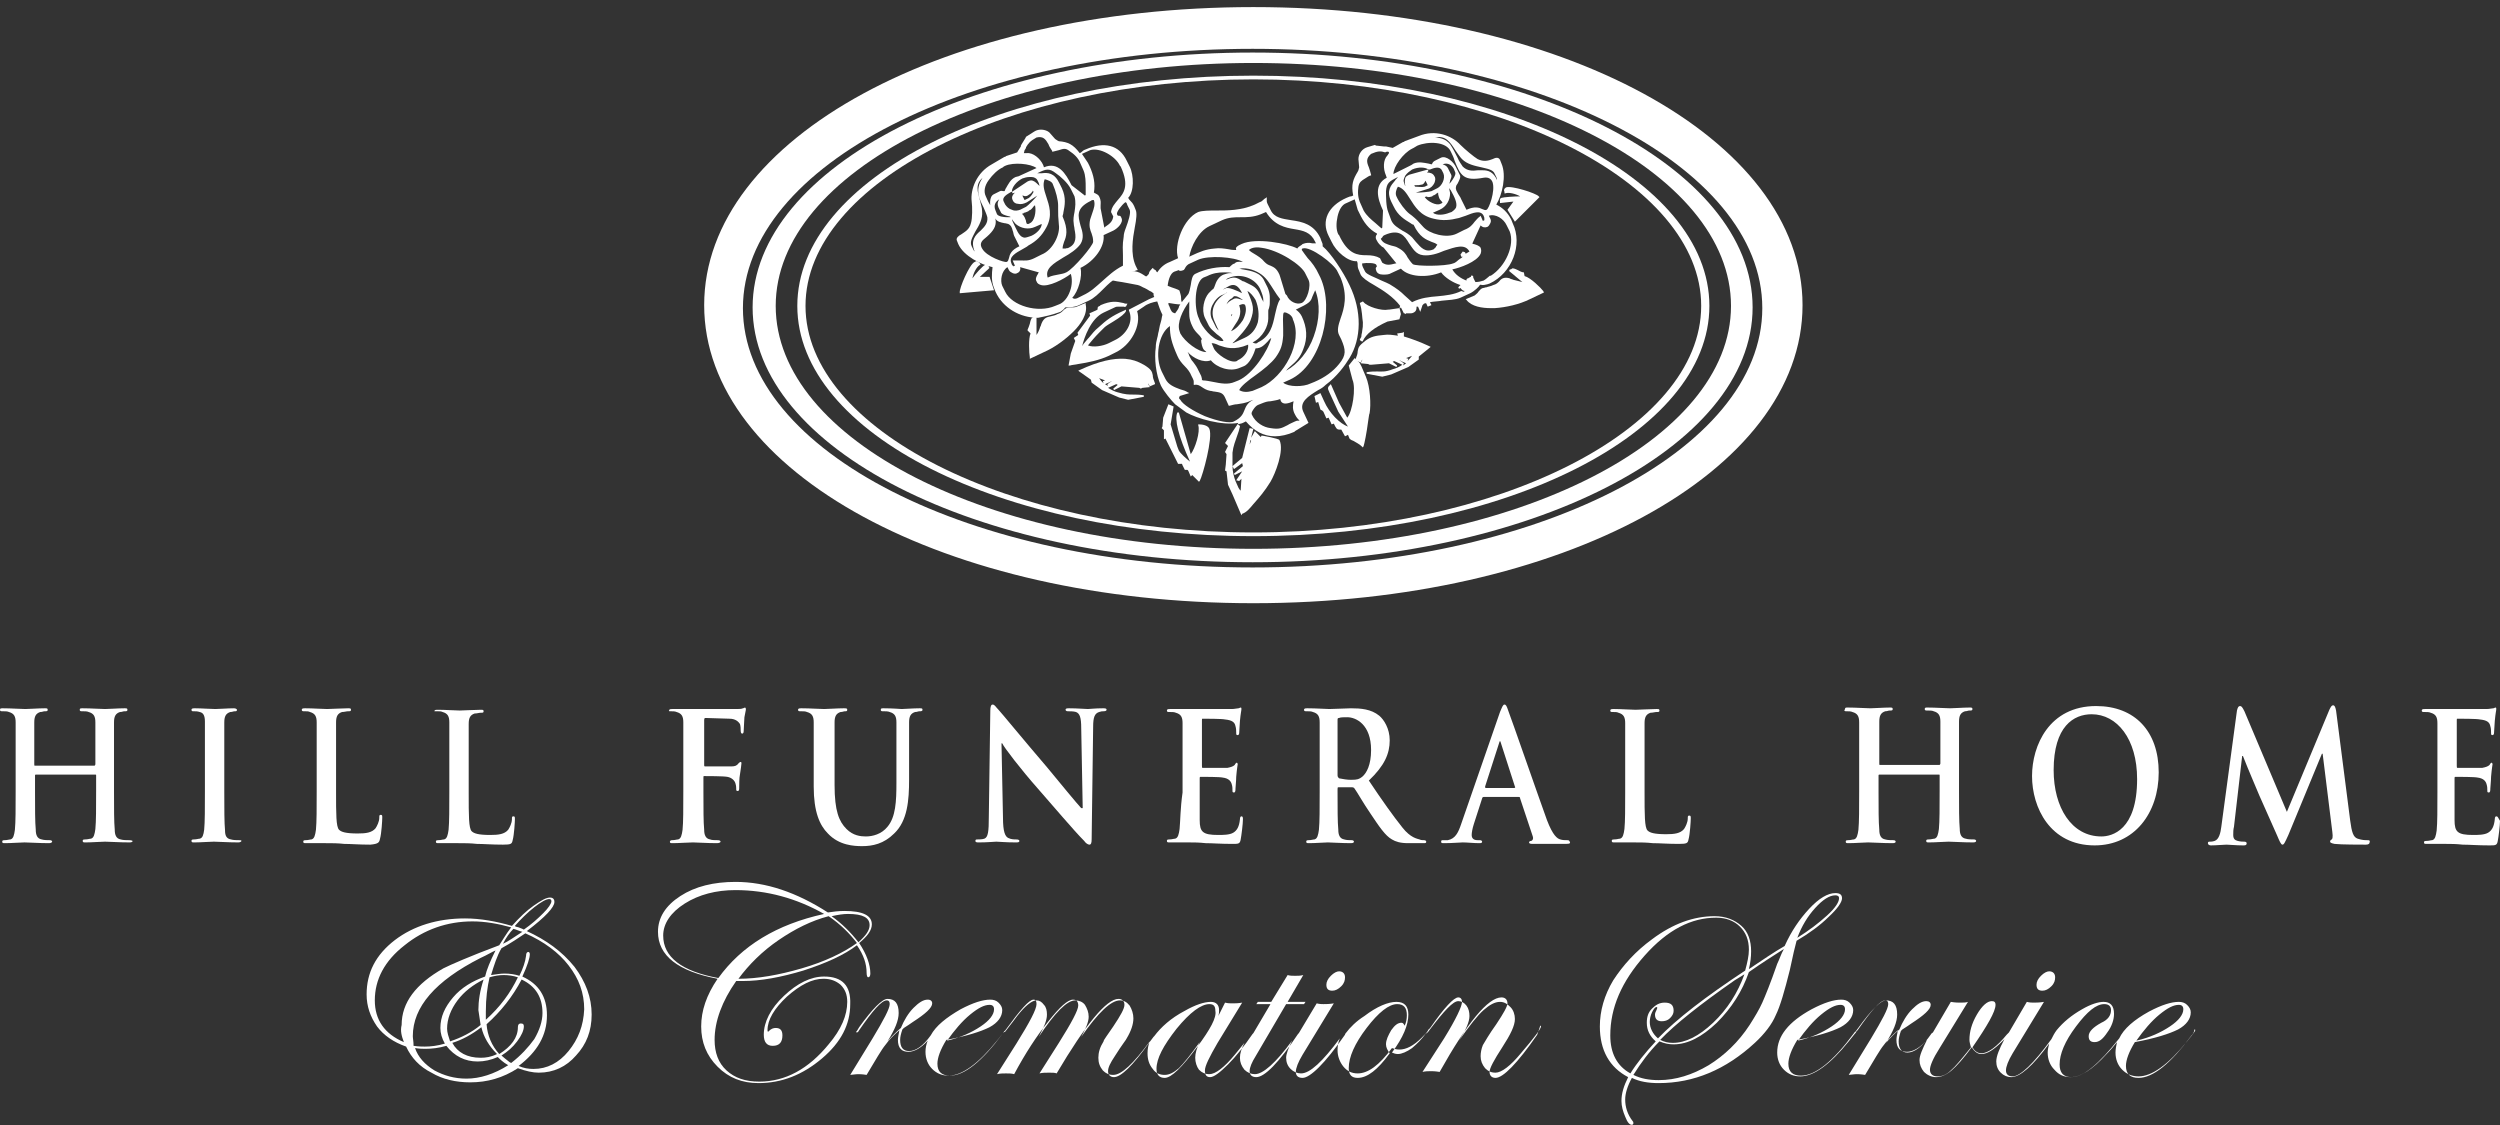 <svg width="200" height="90" viewBox="0 0 200 90" fill="none" xmlns="http://www.w3.org/2000/svg">
<rect x="0" y="0" width="200" height="90" fill="#333333" stroke="none"/>
<path d="M106.468 78.064C106.23 78.302 106.11 78.541 106.11 78.779C106.11 79.137 106.289 79.256 106.587 79.256C106.826 79.256 107.064 79.137 107.303 78.898C107.541 78.66 107.601 78.421 107.601 78.183C107.601 77.885 107.422 77.706 107.124 77.706C106.945 77.706 106.706 77.825 106.468 78.064Z" fill="white"/>
<path d="M42.146 74.487C43.636 73.354 44.352 72.579 44.352 72.162C44.352 71.924 44.233 71.804 43.994 71.804C43.696 71.804 43.279 72.043 42.683 72.46C42.086 72.877 41.55 73.414 40.954 74.07C39.702 73.712 38.45 73.474 37.198 73.474C34.993 73.474 33.085 74.07 31.595 75.202C30.045 76.394 29.329 77.825 29.329 79.554C29.329 80.508 29.627 81.342 30.164 82.117C30.701 82.833 31.475 83.369 32.489 83.727C32.906 84.621 33.562 85.336 34.516 85.813C35.41 86.35 36.483 86.588 37.615 86.588C38.987 86.588 40.239 86.231 41.431 85.456C42.086 85.694 42.623 85.813 43.1 85.813C44.292 85.813 45.306 85.336 46.081 84.442C46.915 83.548 47.332 82.475 47.332 81.163C47.332 79.792 46.855 78.541 45.961 77.348C44.948 76.097 43.696 75.202 42.146 74.487ZM42.742 72.579C43.279 72.162 43.696 71.924 43.934 71.924C44.054 71.924 44.113 71.983 44.113 72.102C44.113 72.281 43.875 72.639 43.458 73.056C42.981 73.533 42.504 73.95 41.908 74.368L41.788 74.308L41.49 74.189L41.252 74.129L41.192 74.07C41.669 73.533 42.206 72.997 42.742 72.579ZM41.073 74.308C41.312 74.368 41.55 74.487 41.788 74.546C41.133 74.964 40.656 75.322 40.239 75.5C40.477 75.023 40.775 74.606 41.073 74.308ZM32.31 83.369C30.76 82.713 29.985 81.581 29.985 80.031C29.985 78.362 30.76 76.871 32.37 75.62C33.919 74.368 35.767 73.712 37.794 73.712C38.808 73.712 39.821 73.891 40.894 74.189C40.477 74.725 40.179 75.262 39.94 75.62C37.556 76.514 36.066 77.169 35.469 77.468C33.264 78.719 32.131 80.21 32.131 81.998C32.012 82.475 32.131 82.892 32.31 83.369ZM33.025 82.892C33.025 80.567 34.814 78.481 38.45 76.633C38.987 76.394 39.344 76.156 39.642 76.037C39.225 76.871 38.927 77.587 38.808 78.123C37.794 78.481 36.9 79.017 36.244 79.792C35.589 80.567 35.231 81.342 35.231 82.237C35.231 82.654 35.35 83.071 35.589 83.488C34.993 83.667 34.456 83.727 33.979 83.727C33.8 83.727 33.502 83.727 33.085 83.667C33.085 83.31 33.025 83.071 33.025 82.892ZM38.45 81.998C37.735 82.594 36.9 83.011 36.006 83.31C35.887 82.952 35.767 82.594 35.767 82.296C35.767 81.521 36.066 80.746 36.602 80.031C37.139 79.316 37.854 78.779 38.688 78.362C38.391 79.256 38.271 80.091 38.271 80.806C38.331 81.163 38.391 81.581 38.45 81.998ZM38.51 82.177C38.688 82.952 39.106 83.667 39.762 84.323C39.285 84.561 38.867 84.621 38.45 84.621C37.377 84.621 36.602 84.204 36.185 83.429C36.96 83.19 37.735 82.773 38.51 82.177ZM38.867 80.925C38.867 79.852 38.987 78.958 39.165 78.183C39.583 78.064 39.94 78.004 40.298 78.004C40.656 78.004 41.073 78.064 41.431 78.183C40.835 79.435 40 80.567 38.867 81.581C38.867 81.402 38.867 81.223 38.867 80.925ZM37.317 86.29C36.364 86.29 35.529 86.052 34.754 85.635C33.979 85.158 33.443 84.561 33.204 83.846C33.562 83.906 33.86 83.906 34.039 83.906C34.516 83.906 35.112 83.846 35.708 83.667C36.364 84.502 37.198 84.919 38.212 84.919C38.748 84.919 39.285 84.8 39.821 84.561C40 84.74 40.239 84.979 40.656 85.217C39.523 85.933 38.391 86.29 37.317 86.29ZM40.894 85.038L40.775 84.979C40.477 84.74 40.239 84.561 40.119 84.442C40.596 84.144 41.013 83.787 41.371 83.31C41.729 82.833 41.908 82.415 41.908 82.117C41.908 81.939 41.848 81.879 41.669 81.879C41.49 81.879 41.431 81.998 41.431 82.177C41.431 83.011 40.894 83.727 39.94 84.323C39.344 83.667 38.987 82.833 38.927 81.939C40.06 80.925 41.013 79.733 41.729 78.362C42.861 78.898 43.398 79.792 43.398 81.044C43.398 81.7 43.16 82.415 42.742 83.131C42.265 83.787 41.669 84.442 40.894 85.038ZM45.484 84.085C44.709 85.038 43.756 85.515 42.683 85.515C42.265 85.515 41.908 85.456 41.49 85.277C42.981 84.144 43.756 82.833 43.756 81.223C43.756 79.733 43.1 78.719 41.788 78.123C42.206 77.229 42.385 76.633 42.385 76.335C42.385 76.216 42.325 76.156 42.265 76.156C42.146 76.156 42.086 76.275 42.086 76.454C42.027 76.931 41.848 77.468 41.55 78.064C41.192 77.944 40.775 77.885 40.358 77.885C40.06 77.885 39.702 77.944 39.285 78.004C39.523 77.229 39.762 76.454 40.119 75.858C40.894 75.441 41.49 75.023 42.027 74.666C43.517 75.322 44.709 76.216 45.484 77.229C46.319 78.302 46.736 79.435 46.736 80.746C46.677 82.058 46.259 83.131 45.484 84.085Z" fill="white"/>
<path d="M143.726 75.262C144.739 74.666 145.633 74.01 146.289 73.354C147.004 72.698 147.362 72.162 147.362 71.864C147.362 71.566 147.183 71.447 146.826 71.447C146.23 71.447 145.514 71.864 144.739 72.698C143.964 73.533 143.308 74.487 142.772 75.679C141.937 76.156 140.984 76.812 139.911 77.527C140.03 77.05 140.089 76.573 140.089 76.097C140.089 75.262 139.851 74.546 139.314 74.07C138.778 73.593 138.063 73.295 137.168 73.295C135.499 73.295 133.83 73.891 132.161 75.143C130.849 76.096 129.836 77.229 129.061 78.421C128.346 79.614 127.988 80.865 127.988 82.117C127.988 84.025 128.763 85.396 130.253 86.171C129.896 86.886 129.717 87.482 129.717 88.079C129.717 88.496 129.836 88.913 130.015 89.33C130.194 89.807 130.373 89.986 130.551 89.986C130.611 89.986 130.671 89.927 130.671 89.867C130.671 89.807 130.671 89.748 130.611 89.688C130.194 89.152 130.015 88.555 130.015 87.959C130.015 87.482 130.194 86.886 130.551 86.231C131.148 86.529 131.863 86.648 132.697 86.648C135.499 86.648 138.063 85.575 140.387 83.429C141.162 82.713 141.759 81.939 142.057 81.223C142.414 80.508 142.772 79.256 143.189 77.587C143.428 76.454 143.607 75.679 143.726 75.262ZM145.216 72.639C145.812 71.983 146.349 71.626 146.826 71.626C147.004 71.626 147.124 71.685 147.124 71.864C147.124 72.162 146.826 72.639 146.17 73.235C145.514 73.831 144.739 74.427 143.785 75.023C144.143 74.07 144.62 73.295 145.216 72.639ZM130.432 85.873C129.359 85.277 128.823 84.263 128.823 82.833C128.823 80.627 129.717 78.541 131.565 76.454C133.413 74.368 135.32 73.414 137.288 73.414C138.063 73.414 138.718 73.652 139.195 74.129C139.672 74.606 139.911 75.202 139.911 75.977C139.911 76.454 139.791 76.991 139.613 77.646C136.453 79.733 134.128 81.521 132.638 83.071C132.221 82.713 131.982 82.237 131.982 81.76C131.982 81.521 132.042 81.223 132.161 80.985C132.28 80.746 132.399 80.567 132.519 80.567C132.578 80.567 132.578 80.567 132.578 80.627C132.578 80.627 132.578 80.687 132.519 80.806C132.459 80.925 132.399 81.044 132.399 81.163C132.399 81.521 132.578 81.7 132.936 81.7C133.174 81.7 133.413 81.64 133.592 81.462C133.77 81.283 133.89 81.104 133.89 80.865C133.89 80.389 133.651 80.21 133.174 80.21C132.757 80.21 132.459 80.388 132.161 80.687C131.863 80.985 131.744 81.342 131.744 81.819C131.744 82.415 131.982 82.892 132.459 83.31C131.624 84.204 130.909 85.098 130.432 85.873ZM139.553 77.944C139.016 79.435 138.182 80.746 137.049 81.819C135.917 82.892 134.844 83.429 133.83 83.429C133.472 83.429 133.174 83.369 132.817 83.19C134.009 81.939 136.036 80.329 138.778 78.421L139.553 77.944ZM142.176 77.11C141.639 78.66 141.222 79.673 140.984 80.21C140.745 80.746 140.387 81.342 139.97 81.998C139.076 83.369 137.943 84.442 136.692 85.217C135.38 85.992 134.069 86.409 132.697 86.409C131.923 86.409 131.267 86.29 130.671 85.992C131.267 85.038 131.923 84.144 132.757 83.31C133.174 83.488 133.532 83.548 133.89 83.548C135.022 83.548 136.155 82.952 137.347 81.819C138.539 80.627 139.374 79.316 139.911 77.766C140.924 77.05 141.878 76.454 142.712 75.918C142.474 76.335 142.355 76.752 142.176 77.11Z" fill="white"/>
<path d="M122.981 82.773C121.371 85.098 120.238 86.231 119.642 86.231C119.344 86.231 119.165 86.052 119.165 85.754C119.165 85.456 119.523 84.8 120.179 83.787C120.835 82.773 121.192 82.058 121.192 81.521C121.192 81.163 121.073 80.806 120.835 80.567C120.596 80.329 120.358 80.15 120 80.15C119.583 80.15 119.165 80.388 118.689 80.806C118.212 81.223 117.556 82.058 116.721 83.25C117.258 82.415 117.556 81.76 117.556 81.283C117.556 80.985 117.496 80.687 117.317 80.448C117.139 80.21 116.9 80.091 116.662 80.091C116.244 80.091 115.529 80.865 114.396 82.356L114.218 82.594C114.158 82.594 114.158 82.654 114.039 82.713C113.741 83.131 113.383 83.488 112.966 83.846C112.548 84.144 112.131 84.323 111.833 84.323C111.654 84.323 111.475 84.263 111.356 84.204C112.25 83.011 112.668 81.998 112.668 81.163C112.668 80.508 112.37 80.15 111.714 80.15C111.058 80.15 110.164 80.508 109.151 81.283C108.495 81.7 108.018 82.177 107.66 82.654C107.66 82.654 107.601 82.713 107.601 82.773C105.991 85.098 104.799 86.231 104.203 86.231C103.845 86.231 103.666 86.052 103.666 85.754C103.666 85.456 103.845 84.979 104.203 84.383L106.706 80.269C106.349 80.329 106.051 80.329 105.872 80.329C105.753 80.329 105.574 80.329 105.335 80.269L103.905 82.654L103.845 82.713C102.295 85.038 101.162 86.171 100.507 86.171C100.149 86.171 99.97 85.992 99.97 85.694C99.97 85.396 100.149 84.979 100.447 84.502L102.891 80.329H104.322L104.441 80.15H103.01L104.262 78.004C104.024 78.064 103.845 78.064 103.607 78.064C103.428 78.064 103.189 78.064 103.01 78.004L101.699 80.15H100.626L100.507 80.329H101.639L100.268 82.654L100.209 82.713C99.553 83.667 98.897 84.502 98.241 85.157C97.586 85.813 97.109 86.171 96.811 86.171C96.513 86.171 96.393 85.992 96.393 85.635C96.393 85.277 96.751 84.561 97.407 83.429L99.374 80.21C99.076 80.269 98.778 80.269 98.599 80.269C98.42 80.269 98.241 80.269 98.003 80.21L97.466 81.283C97.526 81.104 97.526 80.925 97.526 80.806C97.526 80.388 97.288 80.15 96.87 80.15C96.334 80.15 95.618 80.389 94.784 80.865C93.651 81.462 92.876 82.177 92.34 82.892L92.28 82.952L91.922 83.429C90.611 85.277 89.657 86.171 89.121 86.171C88.823 86.171 88.644 85.992 88.644 85.694C88.644 85.396 88.823 85.038 89.18 84.502C89.776 83.548 90.134 83.131 90.134 83.071C90.492 82.475 90.671 81.939 90.671 81.462C90.671 81.104 90.551 80.746 90.373 80.448C90.134 80.15 89.896 80.031 89.598 80.031C88.882 80.031 87.869 80.985 86.498 82.952C86.855 82.296 87.094 81.76 87.094 81.342C87.094 80.985 86.975 80.687 86.796 80.388C86.617 80.15 86.319 80.031 86.021 80.031C85.365 80.031 84.411 80.985 83.1 82.952C83.517 82.177 83.756 81.64 83.756 81.163C83.756 80.865 83.696 80.567 83.517 80.388C83.338 80.15 83.159 80.031 82.921 80.031C82.563 80.031 82.027 80.448 81.371 81.283C80.894 81.939 80.537 82.356 80.417 82.535C80.358 82.535 80.298 82.594 80.239 82.654C78.569 84.919 77.139 86.052 76.006 86.052C75.35 86.052 74.993 85.754 74.993 85.098C74.993 84.621 75.231 83.965 75.708 83.19C77.317 82.892 78.45 82.535 79.165 82.177C79.821 81.819 80.179 81.342 80.179 80.806C80.179 80.567 80.06 80.388 79.881 80.21C79.702 80.031 79.463 79.971 79.225 79.971C78.629 79.971 77.854 80.21 76.841 80.746C75.708 81.402 74.873 82.058 74.456 82.833C73.86 83.667 73.264 84.085 72.727 84.085C72.25 84.085 72.012 83.787 72.012 83.19C72.012 82.952 72.072 82.713 72.191 82.356L72.31 82.237C72.608 82.058 72.847 81.879 73.025 81.76C74.039 81.104 74.575 80.627 74.575 80.269C74.575 80.091 74.456 79.971 74.218 79.971C73.86 79.971 73.502 80.21 73.085 80.627C72.668 81.044 72.31 81.64 72.072 82.237C71.714 82.535 71.356 82.892 70.999 83.31C71.595 82.356 71.893 81.64 71.893 81.044C71.893 80.269 71.595 79.912 70.999 79.912C70.581 79.912 69.806 80.687 68.733 82.177L68.554 82.475L68.495 82.535C68.495 82.594 68.495 82.594 68.554 82.594C68.614 82.594 68.674 82.535 68.733 82.415C69.806 80.865 70.522 80.031 70.939 80.031C71.118 80.031 71.177 80.15 71.177 80.329C71.177 80.687 70.701 81.581 69.806 83.071L68.018 85.992C68.435 85.933 68.674 85.933 68.674 85.933C68.733 85.933 68.972 85.933 69.329 85.992C70.045 84.8 70.522 83.965 70.82 83.608C71.118 83.19 71.475 82.833 71.952 82.415C71.893 82.713 71.833 83.011 71.833 83.19C71.833 83.846 72.131 84.144 72.668 84.144C73.145 84.144 73.681 83.846 74.218 83.25C74.098 83.548 74.039 83.846 74.039 84.144C74.039 84.681 74.218 85.157 74.575 85.515C74.933 85.873 75.35 86.052 75.887 86.052C76.96 86.052 78.271 85.098 79.762 83.25L80.239 82.654C80.298 82.594 80.298 82.535 80.358 82.475C80.417 82.475 80.417 82.415 80.477 82.356C81.609 80.806 82.325 79.971 82.683 79.971C82.861 79.971 82.921 80.091 82.921 80.329C82.921 80.746 82.385 81.76 81.311 83.488L79.762 85.933C80 85.873 80.238 85.873 80.477 85.873C80.715 85.873 80.954 85.873 81.133 85.933C82.027 84.263 82.921 82.892 83.875 81.7C84.769 80.567 85.425 79.971 85.842 79.971C86.14 79.971 86.259 80.15 86.259 80.448C86.259 80.806 85.723 81.819 84.709 83.429L83.159 85.873C83.398 85.813 83.636 85.813 83.934 85.813C84.173 85.813 84.411 85.813 84.531 85.873C86.856 81.939 88.525 79.912 89.478 79.912C89.776 79.912 89.955 80.091 89.955 80.388C89.955 80.687 89.657 81.223 89.061 82.117C88.584 82.833 88.286 83.19 88.286 83.31C87.988 83.787 87.869 84.204 87.869 84.621C87.869 85.038 87.988 85.336 88.227 85.635C88.465 85.873 88.703 85.992 89.061 85.992C89.717 85.992 90.671 85.098 91.982 83.31C91.863 83.608 91.803 83.906 91.803 84.263C91.803 84.74 91.922 85.157 92.221 85.515C92.459 85.873 92.817 85.992 93.174 85.992C93.532 85.992 93.89 85.813 94.307 85.456C94.665 85.098 95.261 84.383 95.976 83.369C95.738 83.846 95.618 84.263 95.618 84.621C95.618 84.979 95.738 85.336 95.916 85.575C96.155 85.813 96.394 85.933 96.751 85.933C97.228 85.933 97.943 85.396 98.778 84.383C99.076 84.025 99.314 83.727 99.553 83.429C99.314 83.906 99.195 84.263 99.195 84.621C99.195 84.979 99.314 85.277 99.553 85.575C99.791 85.813 100.089 85.933 100.387 85.933C101.043 85.933 102.057 85.038 103.368 83.25C103.07 83.846 102.891 84.323 102.891 84.621C102.891 84.979 103.01 85.277 103.249 85.515C103.487 85.754 103.785 85.873 104.083 85.873C104.799 85.873 105.812 84.919 107.183 83.071C107.064 83.369 107.004 83.667 107.004 84.025C107.004 84.502 107.183 84.979 107.481 85.336C107.779 85.694 108.137 85.873 108.614 85.873C109.449 85.873 110.343 85.217 111.356 83.846C111.535 83.906 111.714 83.965 111.952 83.965C112.489 83.965 113.085 83.667 113.741 83.011C114.039 82.713 114.218 82.535 114.277 82.356C114.337 82.356 114.337 82.296 114.456 82.177C115.529 80.627 116.304 79.792 116.662 79.792C116.841 79.792 116.96 79.912 116.96 80.15C116.96 80.508 116.483 81.521 115.529 83.071L113.8 85.754C114.039 85.694 114.277 85.694 114.516 85.694C114.575 85.694 114.814 85.694 115.171 85.754C117.377 81.819 119.046 79.792 120.119 79.792C120.417 79.792 120.596 79.971 120.596 80.269C120.596 80.508 120.298 81.044 119.702 81.939C119.106 82.773 118.808 83.31 118.629 83.608C118.51 83.906 118.45 84.204 118.45 84.502C118.45 84.859 118.569 85.157 118.808 85.456C119.046 85.694 119.285 85.813 119.642 85.813C120.119 85.813 120.835 85.277 121.669 84.263C122.742 83.011 123.279 82.296 123.279 82.117C123.279 82.058 123.279 82.058 123.219 82.058C123.04 82.654 122.981 82.713 122.981 82.773ZM77.615 81.163C78.271 80.627 78.748 80.388 79.165 80.388C79.404 80.388 79.523 80.508 79.523 80.746C79.523 81.163 79.165 81.64 78.45 82.117C77.735 82.594 76.841 83.011 75.767 83.25C76.364 82.415 76.96 81.7 77.615 81.163ZM95.797 83.727C94.546 85.396 93.711 86.231 93.174 86.231C92.757 86.231 92.519 85.992 92.519 85.515C92.519 84.681 93.055 83.667 94.128 82.296C95.201 80.985 96.095 80.329 96.751 80.329C97.109 80.329 97.228 80.508 97.228 80.865C97.347 81.402 96.811 82.356 95.797 83.727ZM110.879 83.548C110.879 83.787 110.999 84.025 111.177 84.263C110.224 85.575 109.389 86.231 108.614 86.231C108.137 86.231 107.899 85.992 107.899 85.456C107.899 84.561 108.376 83.488 109.329 82.237C110.283 80.985 111.118 80.329 111.773 80.329C112.31 80.329 112.548 80.627 112.548 81.223C112.548 81.521 112.489 81.819 112.37 82.058C112.31 81.939 112.25 81.819 112.131 81.819C111.833 81.819 111.595 81.998 111.297 82.415C111.058 82.833 110.879 83.19 110.879 83.548Z" fill="white"/>
<path d="M65.931 78.123C64.858 78.123 63.785 78.66 62.712 79.673C61.639 80.687 61.103 81.76 61.103 82.773C61.103 83.369 61.341 83.667 61.818 83.667C62.355 83.667 62.593 83.369 62.593 82.833C62.593 82.415 62.414 82.237 62.057 82.237C61.878 82.237 61.699 82.296 61.52 82.475L61.461 82.535C61.401 82.535 61.401 82.475 61.401 82.415C61.401 81.581 61.937 80.687 62.951 79.733C64.024 78.779 64.978 78.302 65.872 78.302C66.468 78.302 66.885 78.481 67.243 78.779C67.601 79.137 67.779 79.554 67.779 80.15C67.779 81.223 67.302 82.356 66.289 83.548C64.68 85.515 62.832 86.529 60.745 86.529C59.612 86.529 58.778 86.231 58.122 85.635C57.467 85.038 57.168 84.204 57.168 83.19C57.168 81.7 57.764 80.091 58.897 78.481C59.016 78.481 59.195 78.481 59.434 78.481C60.864 78.481 62.474 78.183 64.262 77.646C66.11 77.05 67.541 76.394 68.554 75.62C69.091 76.394 69.329 77.11 69.329 77.825C69.329 78.064 69.389 78.183 69.449 78.183C69.568 78.183 69.627 78.064 69.627 77.885C69.627 77.169 69.329 76.335 68.733 75.441C69.389 74.904 69.747 74.427 69.747 73.95C69.747 73.235 69.031 72.877 67.541 72.877C67.064 72.877 66.647 72.937 66.23 72.997C63.726 71.387 61.282 70.552 58.838 70.552C57.109 70.552 55.618 70.91 54.426 71.685C53.234 72.46 52.638 73.414 52.638 74.546C52.638 76.454 54.247 77.706 57.407 78.302C56.513 79.614 56.095 80.865 56.095 82.117C56.095 83.369 56.513 84.442 57.407 85.336C58.301 86.231 59.374 86.648 60.685 86.648C62.533 86.648 64.203 85.992 65.753 84.681C67.302 83.369 68.018 81.939 68.018 80.329C68.078 78.839 67.362 78.123 65.931 78.123ZM67.839 73.116C69.031 73.116 69.568 73.414 69.568 74.01C69.568 74.427 69.27 74.845 68.674 75.381C68.078 74.606 67.362 73.891 66.528 73.295C67.064 73.175 67.481 73.116 67.839 73.116ZM68.554 75.441C67.481 76.216 65.991 76.931 64.143 77.468C62.295 78.004 60.626 78.302 59.076 78.302C59.911 77.169 60.984 76.097 62.295 75.202C63.607 74.308 64.918 73.652 66.289 73.295C67.243 73.95 67.958 74.666 68.554 75.441ZM53.055 74.845C53.055 73.891 53.651 72.997 54.784 72.281C55.916 71.566 57.288 71.208 58.838 71.208C61.341 71.208 63.726 71.864 65.931 73.116C62.116 73.95 59.315 75.679 57.467 78.243C54.545 77.706 53.055 76.573 53.055 74.845Z" fill="white"/>
<path d="M175.32 82.833C173.651 85.098 172.221 86.231 171.088 86.231C170.432 86.231 170.075 85.933 170.075 85.277C170.075 84.8 170.313 84.144 170.79 83.369C172.399 83.071 173.532 82.713 174.247 82.356C174.903 81.998 175.261 81.521 175.261 80.985C175.261 80.746 175.142 80.567 174.963 80.388C174.784 80.21 174.545 80.15 174.307 80.15C173.711 80.15 172.936 80.389 171.922 80.925C170.73 81.581 169.896 82.296 169.538 83.071C167.928 85.098 166.677 86.171 165.723 86.171C165.067 86.171 164.769 85.813 164.769 85.157C164.769 84.323 165.186 83.31 166.08 82.117C166.975 80.925 167.69 80.329 168.346 80.329C168.703 80.329 168.882 80.508 168.882 80.806C168.882 81.223 168.644 81.581 168.107 81.819C167.452 82.177 167.094 82.535 167.094 82.892C167.094 83.25 167.273 83.369 167.571 83.369C167.928 83.369 168.227 83.131 168.584 82.594C168.942 82.117 169.121 81.581 169.121 81.104C169.121 80.448 168.823 80.15 168.286 80.15C167.869 80.15 167.273 80.329 166.557 80.746C165.723 81.223 165.067 81.76 164.531 82.415C164.352 82.654 164.232 82.892 164.113 83.131C162.683 85.098 161.61 86.111 161.013 86.111C160.656 86.111 160.477 85.933 160.477 85.635C160.477 85.336 160.656 84.859 161.013 84.263L163.517 80.15C163.159 80.21 162.861 80.21 162.683 80.21C162.563 80.21 162.385 80.21 162.146 80.15L160.715 82.594C160.656 82.654 160.596 82.713 160.537 82.773C159.762 83.727 159.046 84.263 158.51 84.263C158.212 84.263 157.973 84.085 157.794 83.787C158.987 82.058 159.642 80.925 159.642 80.388C159.642 80.15 159.523 80.091 159.344 80.091C158.987 80.091 158.569 80.448 158.152 81.163C157.735 81.879 157.556 82.535 157.556 83.19C157.556 83.369 157.615 83.548 157.675 83.787C156.96 84.681 156.423 85.336 156.066 85.635C155.708 85.992 155.35 86.111 154.993 86.111C154.635 86.111 154.396 85.933 154.396 85.575C154.396 85.277 154.635 84.681 155.171 83.846L157.437 80.15C157.258 80.21 157.079 80.21 156.781 80.21C156.662 80.21 156.423 80.21 156.066 80.15L154.635 82.594C154.575 82.654 154.516 82.654 154.456 82.773C153.8 83.727 153.145 84.204 152.608 84.204C152.131 84.204 151.893 83.906 151.893 83.31C151.893 83.071 151.952 82.833 152.072 82.475L152.191 82.356C152.489 82.177 152.727 81.998 152.906 81.879C153.92 81.223 154.456 80.746 154.456 80.388C154.456 80.21 154.337 80.091 154.098 80.091C153.741 80.091 153.383 80.329 152.966 80.746C152.548 81.163 152.191 81.76 151.952 82.356C151.595 82.654 151.237 83.011 150.879 83.429C151.475 82.475 151.773 81.76 151.773 81.163C151.773 80.389 151.475 80.031 150.879 80.031C150.462 80.031 149.687 80.806 148.614 82.296L148.435 82.535C148.376 82.535 148.376 82.594 148.316 82.654C146.647 84.919 145.216 86.052 144.083 86.052C143.428 86.052 143.07 85.754 143.07 85.098C143.07 84.621 143.309 83.965 143.785 83.19C145.395 82.892 146.528 82.535 147.243 82.177C147.899 81.819 148.256 81.342 148.256 80.806C148.256 80.567 148.137 80.388 147.958 80.21C147.779 80.031 147.541 79.971 147.303 79.971C146.706 79.971 145.931 80.21 144.918 80.746C143.07 81.76 142.176 82.892 142.176 84.204C142.176 84.74 142.355 85.217 142.712 85.575C143.07 85.933 143.487 86.111 144.024 86.111C145.097 86.111 146.408 85.158 147.899 83.31L148.376 82.713C148.435 82.654 148.495 82.594 148.495 82.535C148.495 82.535 148.554 82.475 148.614 82.415C149.687 80.865 150.402 80.031 150.82 80.031C150.999 80.031 151.058 80.15 151.058 80.329C151.058 80.687 150.581 81.581 149.687 83.071L147.899 85.992C148.316 85.933 148.554 85.933 148.554 85.933C148.614 85.933 148.852 85.933 149.21 85.992C149.925 84.8 150.402 83.965 150.7 83.608C150.999 83.19 151.356 82.833 151.833 82.415C151.773 82.713 151.714 83.011 151.714 83.19C151.714 83.846 152.012 84.144 152.548 84.144C153.025 84.144 153.562 83.846 154.098 83.25L154.158 83.19C153.8 83.906 153.562 84.442 153.562 84.8C153.562 85.158 153.681 85.456 153.92 85.754C154.158 85.992 154.516 86.171 154.873 86.171C155.291 86.171 155.708 85.992 156.125 85.635C156.542 85.277 157.079 84.681 157.735 83.787C157.973 84.144 158.212 84.323 158.51 84.323C158.987 84.323 159.523 83.965 160.179 83.31C160.238 83.25 160.298 83.19 160.358 83.131C159.94 83.906 159.702 84.502 159.702 84.919C159.702 85.277 159.821 85.575 160.06 85.813C160.298 86.052 160.596 86.171 160.894 86.171C161.61 86.171 162.623 85.277 163.934 83.488C163.875 83.727 163.815 83.965 163.815 84.204C163.815 84.74 163.994 85.217 164.352 85.575C164.709 85.992 165.127 86.171 165.663 86.171C166.438 86.171 167.392 85.575 168.525 84.323C168.882 83.965 169.121 83.667 169.359 83.369C169.3 83.667 169.24 83.906 169.24 84.204C169.24 84.74 169.419 85.217 169.776 85.575C170.134 85.933 170.551 86.111 171.088 86.111C172.161 86.111 173.472 85.158 174.963 83.31L175.44 82.713C175.559 82.535 175.618 82.475 175.618 82.415C175.618 82.356 175.618 82.356 175.559 82.356C175.499 82.654 175.44 82.713 175.32 82.833ZM172.757 81.163C173.413 80.627 173.89 80.388 174.307 80.388C174.545 80.388 174.665 80.508 174.665 80.746C174.665 81.163 174.307 81.64 173.592 82.117C172.876 82.594 171.982 83.011 170.909 83.25C171.505 82.415 172.101 81.7 172.757 81.163ZM145.693 81.163C146.349 80.627 146.826 80.388 147.243 80.388C147.481 80.388 147.601 80.508 147.601 80.746C147.601 81.163 147.243 81.64 146.528 82.117C145.812 82.594 144.918 83.011 143.845 83.25C144.441 82.415 145.037 81.7 145.693 81.163Z" fill="white"/>
<path d="M163.279 78.064C163.04 78.302 162.921 78.541 162.921 78.779C162.921 79.137 163.1 79.256 163.398 79.256C163.636 79.256 163.875 79.137 164.113 78.898C164.352 78.66 164.411 78.421 164.411 78.183C164.411 77.885 164.232 77.706 163.934 77.706C163.756 77.706 163.517 77.825 163.279 78.064Z" fill="white"/>
<path d="M10.313 67.214C10.134 67.214 9.836 67.214 9.657 67.155C9.3 67.095 9.18 66.797 9.18 66.38C9.121 65.784 9.121 64.651 9.121 63.339V60.836C9.121 58.69 9.121 58.272 9.121 57.795C9.121 57.319 9.24 57.08 9.598 56.961C9.776 56.961 9.836 56.901 9.955 56.901C10.134 56.901 10.194 56.901 10.194 56.782C10.194 56.663 10.134 56.663 9.955 56.663C9.478 56.663 8.703 56.722 8.405 56.722C8.048 56.722 7.273 56.663 6.617 56.663C6.438 56.663 6.379 56.663 6.379 56.782C6.379 56.901 6.438 56.901 6.617 56.901C6.796 56.901 6.975 56.901 7.094 56.961C7.511 57.08 7.63 57.319 7.63 57.795C7.63 58.272 7.63 58.63 7.63 60.836V61.134C7.63 61.193 7.571 61.253 7.571 61.253H2.802C2.742 61.253 2.742 61.253 2.742 61.134V60.836C2.742 58.69 2.742 58.272 2.742 57.795C2.742 57.319 2.861 57.08 3.219 56.961C3.398 56.961 3.458 56.901 3.577 56.901C3.756 56.901 3.815 56.901 3.815 56.782C3.815 56.663 3.756 56.663 3.577 56.663C3.1 56.663 2.325 56.722 2.027 56.722C1.669 56.722 0.894 56.663 0.238 56.663C0.06 56.663 0 56.663 0 56.782C0 56.901 0.06 56.901 0.238 56.901C0.417 56.901 0.596 56.901 0.715 56.961C1.133 57.08 1.252 57.319 1.252 57.795C1.252 58.272 1.252 58.63 1.252 60.836V63.339C1.252 64.651 1.252 65.784 1.192 66.38C1.133 66.797 1.073 67.095 0.835 67.155C0.715 67.155 0.596 67.214 0.358 67.214C0.179 67.214 0.179 67.274 0.179 67.333C0.179 67.453 0.238 67.453 0.417 67.453C0.894 67.453 1.669 67.393 1.967 67.393C2.325 67.393 3.1 67.453 3.934 67.453C4.054 67.453 4.173 67.393 4.173 67.333C4.173 67.274 4.113 67.214 3.994 67.214C3.815 67.214 3.517 67.214 3.338 67.155C2.981 67.095 2.861 66.797 2.861 66.38C2.802 65.784 2.802 64.651 2.802 63.339V62.028C2.802 61.968 2.861 61.968 2.861 61.968H7.63C7.69 61.968 7.69 61.968 7.69 62.028V63.28C7.69 64.591 7.69 65.724 7.63 66.32C7.571 66.737 7.511 67.035 7.273 67.095C7.154 67.095 7.034 67.155 6.796 67.155C6.617 67.155 6.617 67.214 6.617 67.274C6.617 67.393 6.677 67.393 6.855 67.393C7.332 67.393 8.107 67.333 8.405 67.333C8.763 67.333 9.538 67.393 10.373 67.393C10.551 67.393 10.611 67.333 10.611 67.274C10.492 67.214 10.432 67.214 10.313 67.214Z" fill="white"/>
<path d="M19.136 67.214C18.957 67.214 18.659 67.214 18.48 67.155C18.122 67.095 18.003 66.856 18.003 66.439C17.943 65.843 17.943 64.71 17.943 63.339V60.836C17.943 58.69 17.943 58.272 17.943 57.795C17.943 57.319 18.063 57.08 18.42 56.961C18.599 56.961 18.659 56.901 18.778 56.901C18.897 56.901 18.957 56.901 18.957 56.782C18.957 56.722 18.838 56.663 18.718 56.663C18.241 56.663 17.526 56.722 17.228 56.722C16.87 56.722 16.095 56.663 15.618 56.663C15.44 56.663 15.32 56.663 15.32 56.782C15.32 56.901 15.38 56.901 15.499 56.901C15.678 56.901 15.797 56.901 15.976 56.961C16.274 57.02 16.393 57.259 16.393 57.736C16.393 58.213 16.393 58.57 16.393 60.776V63.28C16.393 64.651 16.393 65.784 16.334 66.38C16.274 66.797 16.215 67.035 15.976 67.095C15.857 67.095 15.738 67.155 15.499 67.155C15.32 67.155 15.32 67.214 15.32 67.274C15.32 67.393 15.38 67.393 15.559 67.393C16.036 67.393 16.811 67.333 17.109 67.333C17.466 67.333 18.241 67.393 19.076 67.393C19.195 67.393 19.314 67.333 19.314 67.274C19.314 67.214 19.255 67.214 19.136 67.214Z" fill="white"/>
<path d="M30.402 67.095C30.522 66.678 30.581 65.605 30.581 65.426C30.581 65.247 30.581 65.187 30.462 65.187C30.343 65.187 30.343 65.247 30.343 65.426C30.343 65.724 30.164 66.082 30.045 66.26C29.747 66.618 29.27 66.678 28.614 66.678C27.66 66.678 27.302 66.558 27.124 66.38C26.885 66.141 26.885 65.128 26.885 63.339V60.836C26.885 58.69 26.885 58.272 26.885 57.795C26.885 57.319 27.005 57.08 27.362 56.961C27.541 56.961 27.72 56.901 27.839 56.901C28.018 56.901 28.078 56.901 28.078 56.782C28.078 56.663 28.018 56.663 27.839 56.663C27.362 56.663 26.468 56.722 26.17 56.722C25.812 56.722 25.037 56.663 24.441 56.663C24.262 56.663 24.143 56.663 24.143 56.782C24.143 56.901 24.203 56.901 24.381 56.901C24.56 56.901 24.68 56.901 24.799 56.961C25.216 57.08 25.335 57.319 25.335 57.795C25.335 58.272 25.335 58.63 25.335 60.836V63.339C25.335 64.651 25.335 65.784 25.276 66.38C25.216 66.797 25.157 67.095 24.918 67.155C24.799 67.155 24.68 67.214 24.441 67.214C24.262 67.214 24.262 67.274 24.262 67.333C24.262 67.453 24.322 67.453 24.501 67.453C24.739 67.453 25.097 67.453 25.335 67.453C25.633 67.453 25.931 67.453 26.051 67.453C26.587 67.453 27.005 67.453 27.541 67.512C28.078 67.512 28.733 67.572 29.627 67.572C30.283 67.512 30.343 67.393 30.402 67.095Z" fill="white"/>
<path d="M34.993 56.901C35.171 56.901 35.291 56.901 35.41 56.961C35.827 57.08 35.946 57.319 35.946 57.795C35.946 58.272 35.946 58.63 35.946 60.836V63.339C35.946 64.651 35.946 65.784 35.887 66.38C35.827 66.797 35.767 67.095 35.529 67.155C35.41 67.155 35.291 67.214 35.052 67.214C34.873 67.214 34.873 67.274 34.873 67.333C34.873 67.453 34.933 67.453 35.112 67.453C35.35 67.453 35.708 67.453 35.946 67.453C36.244 67.453 36.542 67.453 36.662 67.453C37.198 67.453 37.615 67.453 38.152 67.512C38.688 67.512 39.344 67.572 40.239 67.572C40.894 67.572 40.954 67.512 41.013 67.214C41.133 66.797 41.192 65.724 41.192 65.545C41.192 65.366 41.192 65.307 41.073 65.307C40.954 65.307 40.954 65.366 40.954 65.545C40.954 65.843 40.775 66.201 40.656 66.38C40.358 66.737 39.881 66.797 39.225 66.797C38.271 66.797 37.914 66.678 37.735 66.499C37.496 66.26 37.496 65.247 37.496 63.459V60.955C37.496 58.809 37.496 58.392 37.496 57.915C37.496 57.438 37.615 57.199 37.973 57.08C38.152 57.08 38.331 57.02 38.45 57.02C38.629 57.02 38.688 57.02 38.688 56.901C38.688 56.782 38.629 56.782 38.45 56.782C37.973 56.782 37.079 56.842 36.781 56.842C36.423 56.842 35.648 56.782 35.052 56.782C34.873 56.782 34.754 56.782 34.754 56.901C34.814 56.901 34.873 56.901 34.993 56.901Z" fill="white"/>
<path d="M53.651 56.901C53.83 56.901 54.009 56.901 54.128 56.961C54.545 57.08 54.665 57.319 54.665 57.795C54.665 58.272 54.665 58.63 54.665 60.836V63.339C54.665 64.71 54.665 65.784 54.605 66.38C54.545 66.797 54.486 67.095 54.247 67.155C54.128 67.155 54.009 67.214 53.77 67.214C53.651 67.214 53.592 67.274 53.592 67.333C53.592 67.453 53.651 67.453 53.83 67.453C54.307 67.453 55.082 67.393 55.44 67.393C55.738 67.393 56.572 67.453 57.347 67.453C57.526 67.453 57.645 67.393 57.645 67.333C57.645 67.274 57.586 67.214 57.407 67.214C57.228 67.214 56.93 67.214 56.811 67.155C56.453 67.095 56.334 66.797 56.334 66.38C56.274 65.784 56.274 64.71 56.274 63.339V62.207C56.274 62.087 56.274 62.087 56.334 62.087C56.572 62.087 57.884 62.087 58.182 62.147C58.539 62.207 58.778 62.445 58.838 62.684C58.897 62.862 58.897 63.041 58.897 63.101C58.897 63.22 58.897 63.28 59.016 63.28C59.136 63.28 59.136 63.16 59.136 62.982C59.136 62.862 59.136 62.207 59.195 61.968C59.255 61.551 59.315 61.193 59.315 61.074C59.315 61.014 59.315 60.955 59.255 60.955C59.195 60.955 59.136 61.014 59.076 61.074C58.957 61.253 58.778 61.312 58.539 61.312C58.361 61.312 58.182 61.312 58.003 61.312H56.393C56.334 61.312 56.334 61.253 56.334 61.193V57.617C56.334 57.438 56.393 57.438 56.453 57.438L58.361 57.497C58.838 57.497 59.076 57.736 59.195 57.915C59.255 58.093 59.255 58.332 59.255 58.451C59.255 58.63 59.315 58.69 59.374 58.69C59.434 58.69 59.493 58.63 59.493 58.511C59.493 58.332 59.553 57.497 59.553 57.378C59.612 57.02 59.672 56.842 59.672 56.722C59.672 56.663 59.612 56.603 59.612 56.603C59.553 56.603 59.493 56.663 59.434 56.663C59.315 56.722 59.136 56.722 58.897 56.722C58.599 56.722 56.095 56.722 55.618 56.722C55.44 56.722 55.142 56.722 54.843 56.722C54.545 56.722 54.188 56.722 53.83 56.722C53.651 56.722 53.532 56.722 53.532 56.842C53.472 56.901 53.532 56.901 53.651 56.901Z" fill="white"/>
<path d="M66.23 66.678C67.124 67.632 68.316 67.691 68.972 67.691C69.806 67.691 70.7 67.512 71.535 66.678C72.608 65.664 72.727 63.995 72.727 62.386V60.836C72.727 58.69 72.727 58.272 72.727 57.795C72.727 57.319 72.847 57.08 73.204 56.961C73.383 56.961 73.443 56.901 73.562 56.901C73.681 56.901 73.8 56.901 73.8 56.782C73.8 56.663 73.741 56.663 73.562 56.663C73.085 56.663 72.31 56.722 72.131 56.722C72.131 56.722 71.356 56.663 70.701 56.663C70.522 56.663 70.462 56.663 70.462 56.782C70.462 56.901 70.522 56.901 70.701 56.901C70.82 56.901 71.058 56.901 71.177 56.961C71.595 57.08 71.714 57.319 71.714 57.795C71.714 58.272 71.714 58.63 71.714 60.836V62.624C71.714 64.114 71.654 65.366 70.999 66.141C70.522 66.737 69.806 66.916 69.27 66.916C68.853 66.916 68.256 66.856 67.72 66.32C67.124 65.724 66.766 64.889 66.766 62.803V60.836C66.766 58.69 66.766 58.272 66.766 57.795C66.766 57.319 66.885 57.08 67.243 56.961C67.422 56.961 67.481 56.901 67.601 56.901C67.72 56.901 67.779 56.901 67.779 56.782C67.779 56.663 67.72 56.663 67.481 56.663C67.004 56.663 66.23 56.722 65.931 56.722C65.574 56.722 64.799 56.663 64.143 56.663C63.964 56.663 63.845 56.663 63.845 56.782C63.845 56.901 63.905 56.901 64.084 56.901C64.262 56.901 64.441 56.901 64.56 56.961C64.978 57.08 65.097 57.319 65.097 57.795C65.097 58.272 65.097 58.63 65.097 60.836V62.922C65.097 64.949 65.574 66.022 66.23 66.678Z" fill="white"/>
<path d="M83.04 63.101C84.352 64.591 85.902 66.439 86.736 67.274C86.855 67.453 87.034 67.572 87.153 67.572C87.273 67.572 87.332 67.453 87.332 67.155L87.452 58.153C87.452 57.378 87.571 57.08 87.928 56.961C88.107 56.901 88.167 56.901 88.286 56.901C88.465 56.901 88.525 56.842 88.525 56.782C88.525 56.663 88.405 56.663 88.227 56.663C87.63 56.663 87.153 56.722 87.034 56.722C86.796 56.722 86.2 56.663 85.544 56.663C85.365 56.663 85.246 56.663 85.246 56.782C85.246 56.842 85.305 56.901 85.425 56.901C85.604 56.901 85.902 56.901 86.081 56.961C86.379 57.08 86.498 57.378 86.498 58.272L86.617 64.651H86.498C86.259 64.412 84.59 62.386 83.756 61.372C81.967 59.286 80.06 56.961 79.881 56.782C79.642 56.544 79.583 56.365 79.404 56.365C79.285 56.365 79.225 56.544 79.225 56.842L79.106 65.307C79.106 66.558 79.046 66.976 78.748 67.095C78.569 67.155 78.331 67.155 78.212 67.155C78.092 67.155 78.033 67.155 78.033 67.274C78.033 67.393 78.152 67.393 78.331 67.393C78.987 67.393 79.583 67.333 79.702 67.333C79.94 67.333 80.417 67.393 81.252 67.393C81.431 67.393 81.55 67.393 81.55 67.274C81.55 67.214 81.49 67.155 81.311 67.155C81.133 67.155 80.894 67.155 80.656 67.035C80.417 66.916 80.239 66.558 80.239 65.426L80.119 59.465H80.179C80.298 59.763 81.669 61.551 83.04 63.101Z" fill="white"/>
<path d="M94.367 66.32C94.307 66.737 94.247 67.035 94.009 67.095C93.89 67.095 93.77 67.155 93.532 67.155C93.353 67.155 93.353 67.214 93.353 67.274C93.353 67.393 93.413 67.393 93.592 67.393C93.83 67.393 94.188 67.393 94.426 67.393C94.724 67.393 95.022 67.393 95.142 67.393C95.499 67.393 95.917 67.393 96.453 67.453C96.99 67.453 97.645 67.512 98.599 67.512C99.076 67.512 99.195 67.512 99.255 67.155C99.314 66.856 99.434 65.903 99.434 65.545C99.434 65.426 99.434 65.307 99.314 65.307C99.255 65.307 99.195 65.366 99.195 65.545C99.136 66.141 98.957 66.439 98.659 66.618C98.361 66.797 97.824 66.797 97.466 66.797C96.215 66.797 95.976 66.558 95.976 65.605C95.976 65.187 95.976 63.876 95.976 63.399V62.266C95.976 62.207 95.976 62.147 96.036 62.147C96.334 62.147 97.586 62.147 97.824 62.207C98.301 62.266 98.48 62.505 98.54 62.743C98.599 62.922 98.599 63.101 98.599 63.28C98.599 63.339 98.599 63.399 98.718 63.399C98.838 63.399 98.838 63.22 98.838 63.101C98.838 62.982 98.897 62.445 98.897 62.147C98.957 61.432 99.016 61.193 99.016 61.134C99.016 61.074 98.957 61.014 98.957 61.014C98.897 61.014 98.838 61.074 98.778 61.193C98.659 61.312 98.48 61.372 98.182 61.432C97.884 61.432 96.453 61.432 96.215 61.432C96.155 61.432 96.155 61.372 96.155 61.253V57.617C96.155 57.497 96.155 57.497 96.215 57.497C96.453 57.497 97.764 57.497 98.003 57.557C98.599 57.617 98.778 57.795 98.838 58.093C98.897 58.272 98.897 58.511 98.897 58.63C98.897 58.749 98.897 58.809 99.016 58.809C99.076 58.809 99.136 58.749 99.136 58.63C99.136 58.451 99.195 57.855 99.195 57.676C99.255 57.02 99.314 56.842 99.314 56.722C99.314 56.663 99.314 56.603 99.255 56.603C99.195 56.603 99.136 56.663 99.076 56.663C98.957 56.663 98.778 56.722 98.54 56.722C98.301 56.722 95.857 56.722 95.44 56.722C95.261 56.722 94.963 56.722 94.665 56.722C94.367 56.722 94.009 56.722 93.651 56.722C93.472 56.722 93.353 56.722 93.353 56.842C93.353 56.961 93.413 56.961 93.592 56.961C93.77 56.961 93.949 56.961 94.069 57.02C94.486 57.14 94.605 57.378 94.605 57.855C94.605 58.332 94.605 58.69 94.605 60.895V63.399C94.426 64.651 94.426 65.724 94.367 66.32Z" fill="white"/>
<path d="M107.064 62.982H108.137C108.197 62.982 108.316 62.982 108.376 63.101C108.554 63.339 109.091 64.293 109.627 65.068C110.343 66.141 110.82 66.856 111.356 67.155C111.654 67.333 112.012 67.453 112.668 67.453H113.86C114.039 67.453 114.098 67.453 114.098 67.333C114.098 67.274 114.039 67.214 113.92 67.214C113.8 67.214 113.681 67.214 113.562 67.155C113.383 67.095 112.847 67.035 112.191 66.201C111.475 65.307 110.581 64.055 109.508 62.445C110.76 61.253 111.177 60.299 111.177 59.226C111.177 58.272 110.7 57.557 110.343 57.259C109.687 56.722 108.852 56.663 108.078 56.663C107.72 56.663 106.766 56.722 106.349 56.722C106.11 56.722 105.276 56.663 104.62 56.663C104.441 56.663 104.322 56.663 104.322 56.782C104.322 56.901 104.382 56.901 104.56 56.901C104.739 56.901 104.918 56.901 105.037 56.961C105.455 57.08 105.574 57.319 105.574 57.795C105.574 58.272 105.574 58.63 105.574 60.836V63.339C105.574 64.651 105.574 65.784 105.514 66.38C105.455 66.797 105.395 67.095 105.156 67.155C105.037 67.155 104.918 67.214 104.68 67.214C104.501 67.214 104.501 67.274 104.501 67.333C104.501 67.453 104.56 67.453 104.739 67.453C105.216 67.453 105.991 67.393 106.23 67.393C106.408 67.393 107.362 67.453 108.078 67.453C108.256 67.453 108.316 67.393 108.316 67.333C108.316 67.274 108.256 67.214 108.137 67.214C107.958 67.214 107.72 67.214 107.541 67.155C107.183 67.095 107.064 66.797 107.064 66.38C107.004 65.784 107.004 64.651 107.004 63.339V63.16C107.004 63.041 107.004 62.982 107.064 62.982ZM107.004 57.617C107.004 57.497 107.004 57.438 107.124 57.438C107.243 57.378 107.481 57.378 107.779 57.378C108.495 57.378 109.687 57.974 109.687 60.001C109.687 61.193 109.329 61.849 108.972 62.147C108.733 62.326 108.614 62.386 108.078 62.386C107.779 62.386 107.422 62.326 107.124 62.266C107.064 62.207 107.004 62.147 107.004 62.028V57.617Z" fill="white"/>
<path d="M125.365 67.214C125.186 67.214 125.007 67.214 124.829 67.155C124.59 67.095 124.232 66.856 123.756 65.605C122.981 63.459 120.954 57.617 120.656 56.842C120.537 56.484 120.477 56.365 120.358 56.365C120.238 56.365 120.179 56.544 120 56.961L116.9 65.903C116.662 66.618 116.423 67.095 115.827 67.214C115.708 67.214 115.529 67.214 115.469 67.214C115.35 67.214 115.291 67.214 115.291 67.333C115.291 67.453 115.35 67.453 115.529 67.453C116.185 67.453 116.841 67.393 117.019 67.393C117.377 67.393 117.914 67.453 118.331 67.453C118.45 67.453 118.569 67.453 118.569 67.333C118.569 67.274 118.51 67.214 118.39 67.214H118.212C117.854 67.214 117.735 67.035 117.735 66.797C117.735 66.618 117.794 66.26 117.914 65.903L118.569 63.876C118.569 63.816 118.629 63.757 118.689 63.757H121.49C121.55 63.757 121.61 63.757 121.61 63.876L122.623 66.916C122.683 67.095 122.623 67.214 122.504 67.274C122.385 67.274 122.325 67.333 122.325 67.393C122.325 67.512 122.504 67.512 122.683 67.512C123.696 67.512 124.59 67.512 125.007 67.512C125.484 67.512 125.604 67.512 125.604 67.393C125.544 67.214 125.484 67.214 125.365 67.214ZM121.133 63.041H118.867C118.808 63.041 118.808 62.982 118.808 62.922L119.94 59.405C119.94 59.345 120 59.286 120 59.286C120 59.286 120.06 59.345 120.06 59.405L121.192 62.922C121.252 62.982 121.192 63.041 121.133 63.041Z" fill="white"/>
<path d="M129.955 66.32C129.896 66.737 129.836 67.035 129.598 67.095C129.478 67.095 129.359 67.155 129.121 67.155C128.942 67.155 128.942 67.214 128.942 67.274C128.942 67.393 129.001 67.393 129.18 67.393C129.419 67.393 129.776 67.393 130.015 67.393C130.313 67.393 130.611 67.393 130.73 67.393C131.267 67.393 131.684 67.393 132.221 67.453C132.757 67.453 133.413 67.512 134.307 67.512C134.963 67.512 135.022 67.453 135.082 67.155C135.201 66.737 135.261 65.664 135.261 65.485C135.261 65.307 135.261 65.247 135.142 65.247C135.022 65.247 135.022 65.307 135.022 65.485C135.022 65.784 134.844 66.141 134.724 66.32C134.426 66.678 133.949 66.737 133.294 66.737C132.34 66.737 131.982 66.618 131.803 66.439C131.565 66.201 131.565 65.187 131.565 63.399V60.895C131.565 58.749 131.565 58.332 131.565 57.855C131.565 57.378 131.684 57.14 132.042 57.02C132.221 57.02 132.399 56.961 132.519 56.961C132.697 56.961 132.757 56.961 132.757 56.842C132.757 56.722 132.697 56.722 132.519 56.722C132.042 56.722 131.148 56.782 130.849 56.782C130.492 56.782 129.717 56.722 129.121 56.722C128.942 56.722 128.823 56.722 128.823 56.842C128.823 56.961 128.882 56.961 129.061 56.961C129.24 56.961 129.359 56.961 129.478 57.02C129.896 57.14 130.015 57.378 130.015 57.855C130.015 58.332 130.015 58.69 130.015 60.895V63.399C130.015 64.651 130.015 65.724 129.955 66.32Z" fill="white"/>
<path d="M147.72 56.901C147.899 56.901 148.077 56.901 148.197 56.961C148.614 57.08 148.733 57.319 148.733 57.795C148.733 58.272 148.733 58.63 148.733 60.836V63.339C148.733 64.651 148.733 65.784 148.674 66.38C148.614 66.797 148.554 67.095 148.316 67.155C148.197 67.155 148.077 67.214 147.839 67.214C147.66 67.214 147.66 67.274 147.66 67.333C147.66 67.453 147.72 67.453 147.899 67.453C148.376 67.453 149.151 67.393 149.449 67.393C149.806 67.393 150.581 67.453 151.416 67.453C151.595 67.453 151.654 67.393 151.654 67.333C151.654 67.274 151.595 67.214 151.475 67.214C151.297 67.214 150.999 67.214 150.82 67.155C150.462 67.095 150.343 66.797 150.343 66.38C150.283 65.784 150.283 64.651 150.283 63.339V62.028C150.283 61.968 150.343 61.968 150.343 61.968H155.112C155.171 61.968 155.171 61.968 155.171 62.028V63.28C155.171 64.591 155.171 65.724 155.112 66.32C155.052 66.737 154.993 67.035 154.754 67.095C154.635 67.095 154.516 67.155 154.277 67.155C154.098 67.155 154.098 67.214 154.098 67.274C154.098 67.393 154.158 67.393 154.337 67.393C154.814 67.393 155.589 67.333 155.887 67.333C156.244 67.333 157.019 67.393 157.854 67.393C158.033 67.393 158.092 67.333 158.092 67.274C158.092 67.214 158.033 67.155 157.914 67.155C157.735 67.155 157.437 67.155 157.258 67.095C156.9 67.035 156.781 66.737 156.781 66.32C156.721 65.724 156.721 64.591 156.721 63.28V60.776C156.721 58.63 156.721 58.213 156.721 57.736C156.721 57.259 156.841 57.02 157.198 56.901C157.377 56.901 157.437 56.842 157.556 56.842C157.735 56.842 157.794 56.842 157.794 56.722C157.794 56.603 157.735 56.603 157.556 56.603C157.079 56.603 156.304 56.663 156.006 56.663C155.648 56.663 154.873 56.603 154.218 56.603C154.039 56.603 153.979 56.603 153.979 56.722C153.979 56.842 154.039 56.842 154.218 56.842C154.396 56.842 154.575 56.842 154.694 56.901C155.112 57.02 155.231 57.259 155.231 57.736C155.231 58.213 155.231 58.57 155.231 60.776V61.074C155.231 61.134 155.171 61.193 155.171 61.193H150.402C150.343 61.193 150.343 61.193 150.343 61.074V60.776C150.343 58.63 150.343 58.213 150.343 57.736C150.343 57.259 150.462 57.02 150.82 56.901C150.999 56.901 151.058 56.842 151.177 56.842C151.356 56.842 151.416 56.842 151.416 56.722C151.416 56.603 151.356 56.603 151.177 56.603C150.7 56.603 149.925 56.663 149.627 56.663C149.27 56.663 148.495 56.603 147.839 56.603C147.66 56.603 147.601 56.603 147.601 56.722C147.481 56.901 147.601 56.901 147.72 56.901Z" fill="white"/>
<path d="M167.571 67.632C170.73 67.632 172.697 65.068 172.697 61.789C172.697 58.511 170.79 56.484 167.69 56.484C163.934 56.484 162.563 59.643 162.563 62.087C162.563 64.591 163.994 67.632 167.571 67.632ZM167.332 57.14C169.359 57.14 170.969 59.107 170.969 62.326C170.969 66.439 168.942 66.916 168.107 66.916C165.723 66.916 164.292 64.591 164.292 61.611C164.292 58.093 165.902 57.14 167.332 57.14Z" fill="white"/>
<path d="M189.389 67.214C189.21 67.214 188.972 67.214 188.614 67.095C188.256 66.976 188.137 66.558 188.018 65.664L186.885 56.842C186.826 56.544 186.766 56.424 186.647 56.424C186.528 56.424 186.468 56.544 186.349 56.782L182.951 64.949L179.553 56.901C179.374 56.544 179.314 56.484 179.195 56.484C179.076 56.484 179.016 56.603 178.957 56.842L177.705 66.141C177.645 66.618 177.526 67.155 177.168 67.274C176.99 67.333 176.87 67.333 176.811 67.333C176.692 67.333 176.632 67.333 176.632 67.453C176.632 67.572 176.751 67.632 176.87 67.632C177.288 67.632 177.884 67.572 178.122 67.572C178.361 67.572 178.897 67.632 179.434 67.632C179.613 67.632 179.732 67.632 179.732 67.453C179.732 67.393 179.672 67.333 179.553 67.333C179.434 67.333 179.255 67.333 179.016 67.274C178.778 67.214 178.659 67.095 178.659 66.797C178.659 66.558 178.659 66.38 178.718 66.141L179.374 60.478H179.434C179.851 61.551 180.626 63.339 180.745 63.637C180.924 64.055 181.878 66.201 182.176 66.856C182.355 67.274 182.474 67.572 182.593 67.572C182.712 67.572 182.772 67.453 183.07 66.797L185.753 60.299H185.812L186.587 66.558C186.647 66.976 186.587 67.155 186.528 67.155C186.468 67.214 186.408 67.214 186.408 67.333C186.408 67.393 186.468 67.453 186.766 67.512C187.243 67.572 188.972 67.572 189.27 67.572C189.449 67.572 189.568 67.512 189.568 67.393C189.627 67.214 189.508 67.214 189.389 67.214Z" fill="white"/>
<path d="M199.702 65.307C199.642 65.307 199.583 65.366 199.583 65.545C199.523 66.141 199.344 66.439 199.046 66.618C198.748 66.797 198.212 66.797 197.854 66.797C196.602 66.797 196.364 66.558 196.364 65.605C196.364 65.187 196.364 63.876 196.364 63.399V62.266C196.364 62.207 196.364 62.147 196.423 62.147C196.721 62.147 197.973 62.147 198.212 62.207C198.689 62.266 198.867 62.505 198.927 62.743C198.987 62.922 198.987 63.101 198.987 63.28C198.987 63.339 198.987 63.399 199.106 63.399C199.225 63.399 199.225 63.22 199.225 63.101C199.225 62.982 199.285 62.445 199.285 62.147C199.344 61.432 199.404 61.193 199.404 61.134C199.404 61.074 199.344 61.014 199.344 61.014C199.285 61.014 199.225 61.074 199.165 61.193C199.046 61.312 198.867 61.372 198.569 61.432C198.271 61.432 196.841 61.432 196.602 61.432C196.542 61.432 196.542 61.372 196.542 61.253V57.617C196.542 57.497 196.542 57.497 196.602 57.497C196.841 57.497 198.152 57.497 198.39 57.557C198.987 57.617 199.165 57.795 199.225 58.093C199.285 58.272 199.285 58.511 199.285 58.63C199.285 58.749 199.285 58.809 199.404 58.809C199.463 58.809 199.523 58.749 199.523 58.63C199.523 58.451 199.583 57.855 199.583 57.676C199.642 57.02 199.702 56.842 199.702 56.722C199.702 56.663 199.702 56.603 199.642 56.603C199.583 56.603 199.523 56.663 199.463 56.663C199.344 56.663 199.165 56.722 198.927 56.722C198.689 56.722 196.244 56.722 195.827 56.722C195.648 56.722 195.35 56.722 195.052 56.722C194.754 56.722 194.396 56.722 194.039 56.722C193.86 56.722 193.741 56.722 193.741 56.842C193.741 56.961 193.8 56.961 193.979 56.961C194.158 56.961 194.337 56.961 194.456 57.02C194.873 57.14 194.993 57.378 194.993 57.855C194.993 58.332 194.993 58.69 194.993 60.895V63.399C194.993 64.71 194.993 65.843 194.933 66.439C194.873 66.856 194.814 67.155 194.575 67.214C194.456 67.214 194.337 67.274 194.098 67.274C193.92 67.274 193.92 67.333 193.92 67.393C193.92 67.512 193.979 67.512 194.158 67.512C194.396 67.512 194.754 67.512 194.993 67.512C195.291 67.512 195.589 67.512 195.708 67.512C196.066 67.512 196.483 67.512 197.019 67.572C197.556 67.572 198.212 67.632 199.165 67.632C199.642 67.632 199.762 67.632 199.821 67.274C199.881 66.976 200 66.022 200 65.664C199.821 65.366 199.821 65.307 199.702 65.307Z" fill="white"/>
<path d="M100.268 48.257C124.888 48.257 144.203 37.766 144.203 24.412C144.203 11.059 124.888 0.567 100.268 0.567C75.648 0.567 56.334 11.059 56.334 24.412C56.334 37.766 75.648 48.257 100.268 48.257ZM100.209 3.906C122.742 3.906 140.984 13.205 140.984 24.651C140.984 36.096 122.742 45.396 100.209 45.396C77.675 45.396 59.434 36.096 59.434 24.651C59.434 13.205 77.675 3.906 100.209 3.906Z" fill="white"/>
<path d="M100.209 44.979C122.265 44.979 140.209 35.858 140.209 24.591C140.209 13.325 122.325 4.204 100.209 4.204C78.152 4.204 60.209 13.325 60.209 24.591C60.209 35.858 78.092 44.979 100.209 44.979ZM138.48 24.472C138.48 35.202 121.311 43.906 100.268 43.906C79.165 43.906 62.057 35.202 62.057 24.472C62.057 13.742 79.225 5.038 100.268 5.038C121.371 5.038 138.48 13.742 138.48 24.472Z" fill="white"/>
<path d="M63.785 24.472C63.785 34.666 80.119 42.892 100.268 42.892C120.417 42.892 136.751 34.666 136.751 24.472C136.751 14.278 120.417 6.052 100.268 6.052C80.119 6.052 63.785 14.278 63.785 24.472ZM136.095 24.472C136.095 34.368 119.821 42.594 100.268 42.594C80.715 42.594 64.441 34.368 64.441 24.472C64.441 14.576 80.715 6.35 100.268 6.35C119.821 6.35 136.095 14.576 136.095 24.472Z" fill="white"/>
<path d="M100.268 40.329C100.745 39.792 101.162 39.316 101.639 38.541C101.997 37.944 102.772 36.037 102.355 35.202C102.295 35.083 100.984 34.845 100.924 34.845L100.864 34.964L100.387 34.487L100.089 35.023L100.268 34.308L99.97 34.248L99.374 36.633L98.599 37.289C98.599 36.871 98.599 36.454 98.599 36.216C98.659 35.679 98.838 35.262 98.957 34.904C99.076 34.606 99.136 34.368 99.195 34.129V34.07L99.016 33.95C99.195 33.891 99.314 33.891 99.434 33.831L99.672 33.712C100.328 34.487 101.103 34.904 101.997 34.904C102.474 34.904 103.01 34.785 103.547 34.547L103.607 34.487L104.68 33.831L104.262 32.937C103.905 32.162 104.68 31.685 105.455 31.208C105.693 31.089 105.872 30.97 106.051 30.791C106.945 30.135 107.601 29.241 107.958 28.645C108.912 27.095 108.972 24.889 107.958 22.803C107.481 21.79 106.468 20.239 105.812 19.703C105.812 19.643 105.812 19.643 105.812 19.584C105.812 19.465 105.753 19.405 105.693 19.226L105.633 19.047C105.097 17.915 104.143 17.736 103.309 17.617C102.593 17.497 101.937 17.438 101.639 16.782L101.401 16.305C101.341 16.186 101.341 16.126 101.341 16.067C101.341 16.007 101.341 16.007 101.341 15.888V15.769L101.282 15.828C101.162 15.888 101.103 15.947 101.043 16.007C100.984 16.067 100.924 16.126 100.745 16.186L100.387 16.365C99.314 16.842 98.182 16.842 97.347 16.842C96.751 16.842 96.215 16.842 95.857 16.961C94.665 17.497 93.89 19.584 94.247 20.657L93.592 20.955C93.115 21.134 92.817 21.432 92.578 21.789L92.519 21.73C92.459 21.611 92.459 21.611 92.34 21.551C92.34 21.551 92.28 21.551 92.28 21.491L92.221 21.432L92.161 21.491C91.982 21.67 91.922 21.789 91.922 21.849C91.922 21.909 91.863 21.968 91.803 22.028L91.744 22.087C91.684 22.147 91.624 22.087 91.446 21.968C91.147 21.789 90.611 21.432 89.538 21.968C89.419 22.028 89.359 22.087 89.3 22.147C89.24 22.207 89.18 22.207 89.061 22.326L88.942 22.386L89.061 22.445C89.061 22.445 89.061 22.445 89.359 22.505C89.836 22.564 90.671 22.743 91.028 22.803C91.267 22.863 91.386 22.982 91.565 23.041C91.684 23.101 91.803 23.16 91.982 23.28C92.161 23.339 92.161 23.399 92.28 23.459C92.28 23.578 92.28 23.637 92.34 23.757C92.221 23.816 92.042 23.876 91.922 23.936L90.313 24.77V24.83C90.73 25.784 90.075 26.797 89.18 27.214L88.703 27.453C88.227 27.691 87.452 27.81 87.034 27.631C87.332 27.274 87.571 26.976 87.928 26.618C88.048 26.499 88.167 26.38 88.346 26.201C88.465 26.081 88.763 25.903 89.061 25.724C89.657 25.366 90.015 25.068 90.075 24.889V24.77L89.955 24.83C88.882 25.307 88.525 25.605 87.869 26.201C87.571 26.439 87.392 26.678 87.094 27.035L87.034 27.095C86.915 27.214 86.855 27.333 86.736 27.453L86.677 27.512C86.677 27.572 86.617 27.572 86.617 27.631L86.557 27.691V27.751C86.736 26.976 87.273 25.485 88.286 25.009L89.18 24.591C89.3 24.532 89.359 24.532 89.478 24.532C89.538 24.532 89.538 24.532 89.598 24.532C89.657 24.532 89.717 24.532 89.717 24.532C89.717 24.532 89.776 24.532 89.836 24.532C89.836 24.532 89.836 24.532 89.896 24.532C89.955 24.532 89.955 24.591 90.015 24.532H90.075L90.194 24.293H90.075C89.955 24.293 89.896 24.234 89.836 24.234C89.3 24.114 88.882 24.055 88.048 24.412L87.988 24.472C87.809 24.532 87.809 24.591 87.809 24.71C87.809 24.77 87.809 24.77 87.69 24.83L87.153 25.068L87.213 25.247L86.2 26.618L86.259 26.797L85.902 27.035L86.021 27.274L85.663 28.287L85.484 29.241H85.604C85.782 29.181 86.021 29.181 86.259 29.122C87.034 29.003 87.928 28.824 88.703 28.466L89.18 28.228C90.492 27.631 91.326 26.022 90.969 24.889L91.505 24.532C91.803 24.293 92.221 24.174 92.578 24.114C92.698 24.472 92.817 24.83 92.996 25.187C92.936 25.366 92.936 25.545 92.876 25.724C92.817 25.903 92.757 26.141 92.698 26.499C92.638 26.678 92.638 26.857 92.578 27.035C92.519 27.274 92.459 27.512 92.459 27.81C92.34 28.645 92.459 29.956 92.876 30.851C93.115 31.328 93.711 32.043 94.009 32.341L94.903 32.997C95.738 33.474 97.764 34.07 99.076 33.831L98.003 35.441L98.241 35.679L98.003 36.156L98.122 36.335L98.063 37.169L98.003 37.646L98.122 37.706L98.241 38.779L98.599 39.554L99.314 41.223L99.374 41.104C99.732 40.985 99.97 40.687 100.268 40.329ZM96.393 33.295C95.44 32.877 94.605 32.341 94.426 31.983L94.367 31.924C94.307 31.864 94.307 31.804 94.367 31.745C94.367 31.745 94.367 31.745 94.367 31.685L95.142 31.447L95.022 31.387C94.844 31.268 94.665 31.208 94.426 31.149C93.949 30.97 93.472 30.791 93.234 30.314L92.936 29.718C92.399 28.585 92.638 26.737 93.592 26.082C93.592 26.857 93.711 27.393 94.188 28.466C94.307 28.764 94.546 29.062 94.784 29.301C95.022 29.539 95.201 29.777 95.32 30.076L95.44 30.314C95.499 30.433 95.499 30.493 95.499 30.552C95.499 30.612 95.499 30.612 95.499 30.731V30.791H95.559C95.797 30.731 95.976 30.851 96.155 30.97C96.334 31.089 96.513 31.208 96.811 31.268C96.93 31.268 97.049 31.327 97.168 31.327C97.526 31.387 97.824 31.387 98.003 31.804L98.301 32.46H98.361C98.599 32.401 98.778 32.341 98.957 32.341C99.255 32.281 99.612 32.281 100.089 32.043L100.268 31.983C99.791 32.222 99.672 32.52 99.553 32.818C99.434 33.116 99.314 33.414 98.718 33.712C98.42 33.891 97.466 33.712 96.393 33.295ZM103.547 18.332C104.262 18.451 104.858 18.57 105.216 19.345L105.276 19.465C105.216 19.465 105.097 19.465 104.978 19.465C104.739 19.405 104.501 19.405 104.203 19.524L104.143 19.584C103.964 19.703 103.845 19.763 103.785 19.882C103.01 19.465 100.447 18.988 99.314 19.524L99.076 19.643C98.897 19.763 98.838 19.822 98.897 20.001C98.778 20.001 98.54 20.001 98.301 19.942C97.943 19.882 97.526 19.822 97.168 19.882C96.453 19.941 96.036 20.12 95.261 20.478L95.142 20.538C95.261 19.763 95.857 18.511 96.751 18.093L97.764 17.617C98.301 17.378 98.778 17.378 99.255 17.378C99.732 17.378 100.268 17.378 100.864 17.14L101.282 16.961C101.937 18.034 102.832 18.213 103.547 18.332ZM107.243 25.485C107.064 26.022 106.945 26.439 107.124 26.797L107.303 27.155C107.66 27.989 107.72 28.406 107.124 29.122C106.647 29.718 105.991 30.195 105.156 30.552L104.858 30.672C104.262 30.97 103.07 30.97 102.653 30.612L103.189 30.374C105.753 29.181 106.766 24.71 105.633 22.207L105.514 21.968C105.276 21.432 104.918 20.955 104.62 20.657C104.441 20.418 104.262 20.18 104.143 20.001C104.143 19.942 104.143 19.882 104.203 19.882C104.799 19.643 106.766 21.134 107.004 21.73L107.243 22.207C107.839 23.637 107.541 24.651 107.243 25.485ZM103.487 32.102C103.428 32.401 103.368 32.758 103.607 33.175C103.726 33.414 103.845 33.533 103.964 33.652C103.905 33.652 103.845 33.652 103.845 33.652C103.785 33.652 103.726 33.652 103.607 33.712C103.368 33.831 103.189 33.891 103.01 34.01C102.534 34.248 102.355 34.368 101.639 34.248C101.103 34.189 100.447 33.831 100.149 33.175C100.089 33.056 100.149 32.937 100.268 32.758C100.387 32.579 100.507 32.46 100.626 32.401L100.924 32.281C101.222 32.162 101.401 32.102 101.639 32.102C101.878 32.043 102.116 32.043 102.414 31.924L102.474 32.102C102.653 32.401 103.07 32.281 103.487 32.102ZM96.155 30.433V30.374C96.155 30.314 96.155 30.254 96.095 30.076L95.797 29.48C95.678 29.241 95.559 29.122 95.44 28.943C95.32 28.824 95.261 28.704 95.142 28.466L95.082 28.287C95.022 28.228 95.022 28.168 95.022 28.168C95.44 28.645 96.274 29.062 96.87 28.824C97.347 29.42 98.42 29.777 99.195 29.42L99.493 29.301C99.97 29.122 100.328 28.287 100.447 27.87C100.924 27.87 101.162 27.572 101.461 27.274C101.52 27.155 101.639 27.095 101.699 27.035C101.461 28.049 100.209 29.956 99.076 30.433L98.778 30.552C98.241 30.791 97.645 30.672 97.049 30.552C96.751 30.493 96.453 30.433 96.215 30.433C96.215 30.374 96.215 30.374 96.155 30.433ZM95.142 24.114C95.142 24.293 95.142 24.472 95.142 24.651C95.142 25.068 95.082 25.485 95.38 26.082C95.499 26.38 95.738 26.618 95.857 26.737C95.976 26.857 96.036 26.916 96.095 27.035C96.155 27.095 96.155 27.155 96.095 27.214C96.095 27.333 96.095 27.393 96.155 27.631L96.215 27.81C96.274 27.989 96.394 28.049 96.453 28.108L96.513 28.168C95.857 28.168 94.784 27.333 94.426 26.678L94.367 26.499C94.128 25.843 94.605 24.83 95.142 24.114ZM97.943 21.789C98.182 21.789 98.361 21.789 98.599 21.849C98.54 21.849 98.54 21.849 98.48 21.849H98.42C98.241 21.849 98.063 21.909 97.884 21.968C97.586 22.087 97.347 22.386 97.228 22.743C97.109 23.101 97.049 23.16 96.99 23.16C96.93 23.22 96.87 23.28 96.692 23.459C96.334 23.876 96.095 24.77 96.393 25.426L96.632 25.903C96.811 26.32 97.109 26.499 97.347 26.737C97.586 26.916 97.764 27.035 97.884 27.274C97.288 27.393 96.393 26.499 96.036 25.784L95.916 25.485C95.499 24.651 95.559 22.564 96.274 22.207L96.572 22.087C97.049 21.849 97.466 21.789 97.943 21.789ZM100.328 20.299C100.209 20.239 100.03 20.12 99.911 20.001C100.149 19.763 100.626 19.763 100.924 19.822C102.295 20.001 104.143 21.193 104.441 21.909L104.68 22.386C104.918 22.863 104.56 24.055 104.143 24.234C103.726 24.412 103.13 24.114 102.951 23.637L102.832 23.518L102.414 22.147L102.355 21.968C102.116 21.432 101.878 21.372 101.639 21.253C101.461 21.193 101.341 21.134 101.162 20.955C100.924 20.657 100.626 20.478 100.328 20.299ZM102.891 29.658C103.01 29.48 103.189 29.36 103.309 29.241C103.666 28.943 104.024 28.585 104.262 27.93C104.62 27.035 104.56 26.201 104.143 25.307C104.024 25.068 103.845 24.889 103.666 24.77C104.799 24.234 104.858 24.114 104.978 23.757C105.037 23.637 105.097 23.459 105.216 23.22C105.633 24.234 105.574 25.605 105.097 26.916C104.68 28.108 103.845 29.122 102.891 29.658ZM99.136 31.208C99.255 30.91 99.851 30.433 100.447 30.016C101.103 29.539 101.699 29.062 102.057 28.585C102.474 27.989 102.593 27.631 102.653 26.857C102.653 26.737 102.653 26.558 102.653 26.32C102.653 25.962 102.593 25.068 102.712 25.009C102.832 24.949 103.01 25.068 103.13 25.128C103.308 25.247 103.428 25.426 103.428 25.545C104.262 27.393 102.712 30.135 100.924 30.97L100.209 31.268C99.791 31.387 99.434 31.387 99.136 31.208ZM96.93 27.453C97.109 27.453 97.288 27.512 97.526 27.631C98.063 27.81 98.718 28.049 99.851 27.572C99.911 28.049 99.553 28.585 99.016 28.824L98.957 28.883C98.42 29.122 97.288 28.287 97.109 27.87L96.93 27.453ZM98.599 27.453C99.076 27.035 99.851 26.141 100.03 25.664C100.387 24.71 100.268 24.412 99.791 23.28C100.03 23.399 100.268 23.697 100.447 23.995C100.686 24.591 100.745 25.187 100.626 25.784C100.447 26.38 100.089 26.797 99.553 27.035L98.778 27.393C98.659 27.453 98.659 27.453 98.599 27.453C98.659 27.453 98.659 27.453 98.599 27.453ZM97.228 26.082L96.93 25.485C96.811 25.187 96.811 24.77 96.99 24.412C97.168 24.055 97.466 23.697 97.824 23.578L98.063 23.459C98.122 23.399 98.182 23.399 98.182 23.399C97.168 23.936 96.751 24.83 97.168 25.724L97.407 26.26C97.466 26.32 97.466 26.38 97.466 26.439C97.407 26.32 97.288 26.26 97.228 26.082ZM98.718 23.697C98.778 23.697 98.778 23.697 98.838 23.697C99.016 23.697 99.255 23.876 99.434 23.995C99.314 23.995 99.255 23.936 99.195 23.936C99.016 23.876 98.838 23.816 98.659 23.936C98.42 24.055 98.241 24.174 98.122 24.353C98.182 24.174 98.361 23.936 98.54 23.876L98.718 23.697ZM98.48 25.187L98.599 25.128L98.48 25.307V25.187ZM98.778 26.022C99.076 25.605 99.374 25.128 99.136 24.412L99.314 24.353C99.434 24.293 99.612 24.353 99.612 24.412C99.732 24.71 99.672 25.128 99.434 25.605C99.195 25.962 98.897 26.32 98.48 26.499C98.599 26.32 98.659 26.201 98.778 26.022ZM98.361 22.863C98.778 22.684 99.076 22.863 99.374 23.459C99.314 23.399 99.195 23.399 99.136 23.339C98.838 23.22 98.48 23.041 98.182 23.041C98.122 23.041 98.063 23.041 98.003 23.101L97.824 23.16L98.361 22.863ZM100.805 23.101L100.924 23.399C101.043 23.697 101.103 23.995 101.043 24.174C101.043 24.114 101.043 24.055 100.984 23.995L100.745 23.459C100.507 22.982 100.209 22.863 99.851 22.684C99.732 22.624 99.612 22.564 99.493 22.505H99.434C99.136 22.326 98.957 22.207 98.718 22.207C98.54 22.207 98.361 22.266 98.063 22.386C98.122 22.326 98.182 22.266 98.361 22.207L98.54 22.147C99.374 21.909 100.387 22.266 100.805 23.101ZM100.924 21.968C101.401 22.326 101.639 22.803 101.878 23.16C102.057 23.459 102.235 23.697 102.414 23.936C102.176 24.293 102.116 24.71 101.997 25.187C101.818 26.022 101.639 26.916 100.626 27.393L100.566 27.453C100.447 27.512 100.328 27.453 100.209 27.393C101.043 26.976 101.461 26.082 101.461 25.485C101.461 25.366 101.461 25.247 101.461 25.128C101.461 25.068 101.461 24.949 101.461 24.889C101.461 24.83 101.461 24.77 101.52 24.651C101.52 24.591 101.58 24.472 101.58 24.293C101.58 23.876 101.639 23.518 101.401 22.982L101.162 22.505C100.864 21.79 100.089 21.67 99.434 21.551C99.314 21.551 99.255 21.491 99.136 21.491C99.851 21.372 100.507 21.67 100.924 21.968ZM94.426 24.353C94.367 24.412 94.307 24.532 94.307 24.591C94.247 24.77 94.128 24.889 94.009 25.068C93.83 25.009 93.77 25.009 93.651 24.77L93.532 24.472C93.472 24.412 93.472 24.293 93.472 24.234C93.83 24.293 94.188 24.353 94.426 24.353ZM94.367 21.67C94.426 21.67 94.546 21.67 94.665 21.611C94.724 21.611 94.724 21.551 94.784 21.491C94.844 21.372 94.903 21.253 95.082 21.134L95.857 20.776C96.692 20.418 98.718 20.538 99.434 20.955C99.255 20.955 99.016 20.895 98.838 21.015L98.778 21.074C98.599 21.134 98.54 21.193 98.42 21.313L98.361 21.372C97.466 21.312 96.453 21.491 95.618 21.909C95.38 22.028 95.32 22.386 95.261 22.803C95.201 23.101 95.142 23.459 95.022 23.578C94.844 23.816 94.665 23.995 94.546 24.174C94.486 24.055 94.486 23.936 94.486 23.816C94.486 23.637 94.426 23.518 94.367 23.28C94.367 23.22 94.247 23.16 93.711 22.982C93.592 22.922 93.532 22.922 93.413 22.863C93.472 22.326 93.651 21.849 93.949 21.73L94.128 21.67C94.247 21.611 94.307 21.611 94.367 21.611C94.307 21.67 94.307 21.67 94.367 21.67ZM100.089 35.262L99.97 35.56L100.03 35.202L100.089 35.262ZM98.718 37.527L99.374 37.05L99.434 37.289L98.718 37.885L98.778 38.004L99.374 37.706L98.897 38.421L99.136 38.481L99.314 38.302L99.255 39.256C99.195 39.196 99.136 39.137 99.076 39.017L98.838 38.481C98.718 38.183 98.599 37.706 98.599 37.289L98.718 37.527Z" fill="white"/>
<path d="M84.65 25.009L84.829 24.949C85.007 24.83 85.067 24.77 85.127 24.71C85.186 24.651 85.186 24.591 85.246 24.591C85.246 24.591 85.246 24.591 85.305 24.591C85.484 24.591 85.961 24.591 86.319 24.412L87.094 24.055C87.511 23.876 87.928 23.459 88.286 23.101C88.644 22.743 89.001 22.386 89.419 22.207L90.015 21.909C90.253 21.79 90.432 21.789 90.551 21.73C90.671 21.73 90.79 21.67 90.969 21.611H91.028L90.85 21.253C90.432 20.299 90.611 19.107 90.79 18.153C90.909 17.557 90.969 17.02 90.85 16.782L90.73 16.484C90.611 16.245 90.551 16.186 90.432 16.067C90.373 16.007 90.313 15.947 90.253 15.828C90.73 15.351 90.73 14.04 90.373 13.325L90.134 12.848C89.538 11.596 88.346 11.298 86.855 11.953C86.677 12.013 86.617 12.073 86.557 12.132C86.498 12.192 86.498 12.192 86.379 12.251C85.842 11.536 85.425 11.357 84.709 11.298L84.59 11.238L84.411 11.119L83.934 10.582C83.636 10.344 83.1 10.284 82.742 10.523L82.086 10.94L82.027 11.059L81.729 11.536L81.669 11.655V11.715L81.371 12.192L80.477 12.49L80.417 12.55H80.358L79.344 13.146C78.152 13.801 77.615 15.113 77.735 16.126C77.794 16.544 77.794 17.497 77.675 17.855C77.556 18.392 77.139 18.57 76.9 18.749C76.662 18.868 76.483 19.047 76.543 19.226L76.662 19.524C77.079 20.478 78.51 21.193 79.404 21.372C79.344 21.909 79.285 22.445 79.523 23.041L79.642 23.339C80.239 24.651 81.609 25.426 83.04 25.426C83.636 25.307 84.173 25.187 84.65 25.009ZM89.598 13.265L89.657 13.325C90.373 14.874 89.896 15.47 89.419 16.007C89.18 16.305 88.942 16.544 88.882 16.961L89.061 17.319C89.001 17.736 88.763 17.915 88.405 18.153L88.346 18.213L88.048 16.663C88.048 16.544 88.048 16.484 88.048 16.424C88.048 16.245 88.107 16.067 87.928 15.709C87.869 15.59 87.75 15.53 87.63 15.47C87.571 15.47 87.571 15.411 87.511 15.411C87.63 14.695 87.511 14.04 87.153 13.265L87.034 13.026L86.557 12.311L87.213 12.013C87.988 11.774 89.24 12.49 89.598 13.265ZM90.075 16.186C90.134 16.245 90.134 16.245 90.194 16.424L90.373 16.782C90.492 17.02 90.253 17.736 90.075 18.213C89.955 18.511 89.896 18.749 89.896 18.928C89.776 19.643 89.836 20.001 89.836 20.418C89.836 20.657 89.836 20.895 89.836 21.253C89.121 21.611 88.644 22.087 88.167 22.505C87.69 22.922 87.273 23.339 86.617 23.637L86.379 23.757C86.081 23.936 85.902 23.936 85.782 23.816C86.259 23.339 86.617 22.087 86.438 21.432C87.571 20.895 88.405 19.703 88.286 18.809L89.061 18.451C89.419 18.272 89.896 17.795 89.717 17.438C89.657 17.259 89.598 17.259 89.478 17.259C89.419 17.259 89.419 17.259 89.359 17.14C89.299 16.961 89.717 16.424 90.015 16.186H90.075ZM85.961 16.961C85.902 17.259 85.842 17.557 85.902 17.915C85.902 18.034 85.961 18.213 85.961 18.332C86.081 18.928 86.14 19.524 85.484 19.822C85.425 19.882 85.365 19.822 85.246 19.882C85.186 19.882 85.127 19.882 85.007 19.882C85.007 19.703 85.067 19.524 85.127 19.345C85.305 18.928 85.484 18.392 85.007 17.319C85.007 17.199 85.067 17.14 85.067 17.02C85.186 16.424 85.305 15.828 84.948 15.053L84.769 14.696C84.352 13.801 83.815 13.801 83.338 13.861C83.219 13.861 83.1 13.861 82.981 13.861C83.696 13.503 83.934 13.444 84.471 13.861C84.829 14.099 85.425 14.636 85.663 15.113L85.961 15.709C86.081 16.186 86.021 16.544 85.961 16.961ZM87.273 16.067C87.332 16.007 87.392 16.007 87.392 16.007C87.392 16.007 87.452 16.007 87.511 16.007C87.63 16.365 87.511 16.663 87.392 17.02C87.332 17.199 87.273 17.378 87.213 17.557C87.094 18.093 87.213 18.392 87.332 18.69C87.392 18.868 87.452 19.047 87.452 19.345C87.452 19.643 85.902 21.491 85.305 21.789C85.067 21.909 84.888 21.909 84.65 21.968C84.411 22.028 84.173 22.028 83.815 22.207C83.577 21.491 84.292 21.074 85.067 20.597C85.604 20.299 86.14 19.942 86.438 19.524C86.736 19.047 86.617 18.57 86.438 18.034C86.259 17.319 86.021 16.663 87.273 16.067ZM79.881 16.603L80.06 16.961C80.119 17.14 80.358 17.199 80.537 17.259C80.596 17.259 80.715 17.319 80.775 17.319C80.775 17.319 80.835 17.319 80.835 17.378C80.775 17.378 80.656 17.378 80.596 17.378C80.298 17.378 79.881 17.319 79.762 17.14L79.642 16.842C79.463 16.424 79.642 16.126 79.94 15.947C79.821 16.126 79.761 16.305 79.881 16.603ZM82.683 15.351C82.683 15.411 82.623 15.411 82.683 15.351C82.563 15.59 82.385 15.828 82.206 15.888L81.967 16.007L81.788 15.649C81.788 15.649 81.788 15.649 81.848 15.649C81.967 15.709 82.086 15.709 82.206 15.649C82.385 15.53 82.504 15.47 82.563 15.351L82.623 15.292V15.232L82.683 15.351ZM82.385 17.855C82.325 17.915 82.265 17.915 82.265 17.915C82.265 17.915 82.206 17.915 82.146 17.915C82.146 17.855 82.086 17.795 82.086 17.736C82.086 17.617 82.027 17.557 81.967 17.378C81.908 17.259 81.848 17.199 81.788 17.14C81.788 17.14 81.788 17.14 81.788 17.08C81.848 17.08 81.908 17.08 81.908 17.02C82.027 17.02 82.086 16.961 82.265 16.901L82.325 16.842C82.504 16.782 82.563 16.663 82.623 16.603C82.683 16.544 82.683 16.484 82.802 16.424C82.921 16.961 82.742 17.736 82.385 17.855ZM83.159 14.874C82.981 14.695 82.802 14.517 82.623 14.457C82.504 14.398 82.325 14.457 82.206 14.517L80.954 15.351L81.013 15.47L81.192 15.411C81.013 15.59 80.894 15.769 81.013 16.007C81.073 16.186 81.252 16.305 81.431 16.305C81.669 16.365 81.908 16.305 82.146 16.186L82.981 15.649C82.742 15.947 82.265 16.424 82.086 16.544L81.609 16.782C81.431 16.842 81.192 16.901 80.954 16.782C80.715 16.722 80.537 16.544 80.417 16.365L80.298 16.126C80.119 15.769 80.596 15.53 80.894 15.351H80.954V15.292C80.954 14.994 81.311 14.517 81.788 14.278C81.967 14.219 82.146 14.159 82.385 14.159C82.444 14.159 82.444 14.159 82.504 14.159C82.742 14.159 82.921 14.278 82.981 14.398L83.1 14.636C83.159 14.815 83.159 14.874 83.159 14.874ZM81.013 17.617C81.073 17.676 81.133 17.795 81.252 17.915C81.669 18.272 82.265 18.392 82.802 18.153L83.338 17.915C83.338 18.272 82.921 18.69 82.504 18.868L82.325 18.928C82.146 18.988 81.967 19.047 81.848 18.988C81.49 18.868 81.311 18.332 81.073 17.855C81.013 17.736 80.954 17.617 80.954 17.497C80.954 17.557 81.013 17.617 81.013 17.617ZM83.696 18.213C84.233 17.259 83.934 16.424 83.696 15.709C83.517 15.172 83.398 14.755 83.577 14.338C83.815 14.398 84.173 14.517 84.233 14.755C84.471 15.292 84.65 16.007 84.65 16.424V16.722C84.65 17.199 84.65 17.319 84.709 17.974C84.829 18.749 84.233 20.001 83.338 20.359L82.742 20.657C82.265 20.895 81.967 20.836 81.669 20.836C81.49 20.836 81.311 20.836 81.073 20.836H81.013L81.192 21.253L81.073 21.313C81.073 21.253 81.013 21.253 81.013 21.253C80.954 21.193 80.954 21.193 80.894 21.015C80.715 20.538 81.252 20.239 81.788 19.942C81.967 19.822 82.146 19.763 82.265 19.643C82.921 19.286 83.338 18.868 83.696 18.213ZM80.596 21.372L80.715 21.611C80.775 21.73 80.894 21.789 81.013 21.849C81.133 21.909 81.311 21.909 81.371 21.849C81.55 21.789 81.669 21.611 81.609 21.372L83.1 21.789C83.1 21.849 83.04 21.849 83.04 21.909C82.921 22.087 82.802 22.326 82.921 22.505C82.981 22.684 83.1 22.743 83.279 22.803C83.875 22.982 85.127 22.326 85.663 21.909C85.782 22.266 85.782 22.803 85.604 23.28C85.425 23.816 85.067 24.233 84.709 24.353L84.411 24.472C83.04 25.068 80.954 24.472 80.417 23.339L80.179 22.863C80 22.445 80.119 21.67 80.596 21.372ZM80.298 13.325L80.417 13.265C81.073 12.967 82.444 13.086 82.921 13.444L81.49 14.099L81.252 14.159C80.835 14.338 80.656 14.755 80.477 15.053C80.417 15.113 80.417 15.232 80.358 15.292H80.298C80.179 15.292 80.119 15.232 80 15.292L79.523 15.53C79.106 15.709 79.165 16.484 79.344 16.901L79.642 17.497C79.762 17.736 80.06 17.795 80.358 17.855C80.477 17.855 80.596 17.915 80.656 17.915C80.894 18.034 80.954 18.213 81.013 18.451C81.073 18.57 81.073 18.749 81.133 18.868L81.55 19.703C80.894 20.001 80.775 20.359 80.715 20.657C80.656 20.836 80.656 20.895 80.537 20.955C80.358 21.015 78.927 20.538 78.569 19.882C78.391 19.584 78.45 19.345 78.748 19.107C80 18.093 79.761 17.617 79.225 16.424C79.106 16.245 78.987 16.007 78.867 15.709C78.689 15.351 78.748 14.874 79.106 14.398C79.404 13.98 79.821 13.563 80.239 13.384L80.298 13.325ZM78.569 14.278C78.391 14.576 78.212 14.934 78.271 15.47C78.331 15.888 78.51 16.245 78.689 16.603C78.808 16.901 78.927 17.14 78.987 17.378C79.046 17.855 78.748 18.153 78.45 18.451C78.033 18.809 77.615 19.226 77.973 20.12C77.914 20.061 77.914 20.061 77.854 19.942L77.735 19.703C77.556 19.345 77.794 18.988 78.033 18.511C78.331 18.034 78.629 17.497 78.569 16.901C78.569 16.603 78.45 16.305 78.391 16.007C78.212 15.351 77.973 14.696 78.689 14.159C78.629 14.159 78.629 14.219 78.569 14.278ZM81.967 12.013C82.027 11.953 82.086 11.834 82.086 11.774C82.265 11.476 82.385 11.298 82.921 11C83.457 10.88 83.636 11.119 83.875 11.536C83.934 11.715 84.054 11.894 84.173 12.073V12.132H84.233C84.411 12.073 84.531 12.073 84.709 12.013C85.067 11.894 85.246 11.834 85.544 12.073C85.902 12.311 86.259 12.609 86.438 13.086L86.677 13.623C86.855 14.04 86.855 14.576 86.855 14.994C86.855 15.232 86.855 15.411 86.855 15.59L86.796 15.649L85.723 14.815C85.246 13.861 84.65 12.907 83.517 13.384L83.457 13.205C83.219 12.669 82.623 12.192 82.146 12.251H81.908L81.967 12.013Z" fill="white"/>
<path d="M108.197 30.374C108.495 31.029 108.197 32.937 107.779 33.414L107.124 32.222L106.468 30.731L106.408 30.791C106.23 30.97 106.17 31.029 106.349 31.387L107.064 32.937L107.839 34.129C107.183 33.891 106.349 33.056 105.931 32.102L105.633 31.447L105.156 31.685L105.276 32.222L105.455 32.162L105.633 32.758C105.693 32.818 105.693 32.818 105.753 32.818C105.812 32.877 105.812 32.877 105.872 32.937L106.11 33.474L106.289 33.414L106.528 33.95L106.706 33.891L106.826 34.129C106.945 34.368 107.064 34.368 107.183 34.368C107.183 34.368 107.243 34.368 107.303 34.368L107.601 34.904L107.839 34.785L107.958 35.083C108.018 35.143 108.077 35.202 108.256 35.262C108.435 35.381 108.733 35.5 108.972 35.739L109.031 35.798L109.091 35.679C109.151 35.5 109.329 34.666 109.449 33.712C109.508 33.414 109.508 33.175 109.568 33.056C109.687 32.401 109.627 30.97 109.27 30.135L108.912 29.301C108.793 29.062 108.733 28.943 108.614 28.883C108.554 28.824 108.495 28.764 108.435 28.704L108.376 28.645L107.899 29.241L108.197 30.374Z" fill="white"/>
<path d="M87.273 30.374L87.332 30.612L88.167 31.208L89.538 31.804L90.253 31.983L91.505 31.745V31.625C91.147 31.566 90.909 31.566 90.671 31.566C90.313 31.566 90.015 31.566 89.419 31.387C89.18 31.328 88.942 31.208 88.644 31.029L89.3 30.731L89.419 30.791L89.061 31.089L89.121 31.208L89.717 30.91L91.147 31.029L91.267 31.089L91.386 31.029L91.982 30.97L91.863 30.731V30.672L91.982 30.91L92.399 30.731V30.672C92.28 30.374 92.221 30.195 92.221 30.016C92.161 29.718 92.101 29.539 91.505 29.181C90.969 28.883 90.611 28.764 90.015 28.704C89.061 28.645 87.928 28.883 86.379 29.599L86.259 29.658L87.273 30.374ZM88.286 30.672C88.167 30.552 88.048 30.433 87.928 30.254L88.405 30.433L88.227 30.493L88.286 30.672ZM88.405 30.731L88.823 30.552C88.882 30.493 88.942 30.493 88.942 30.493L88.584 30.731L88.644 30.851C88.584 30.851 88.465 30.791 88.405 30.731Z" fill="white"/>
<path d="M85.902 26.499C86.438 25.962 87.034 25.128 86.855 24.353V24.234L86.14 24.532C86.021 24.591 85.842 24.591 85.723 24.591C85.604 24.591 85.425 24.591 85.305 24.651C85.186 24.71 85.127 24.77 85.067 24.83C84.948 24.949 84.829 25.068 84.59 25.128C84.411 25.247 84.233 25.247 84.054 25.307C83.756 25.366 83.517 25.426 83.338 25.843C83.279 25.962 83.279 26.081 83.219 26.141C83.159 26.38 83.04 26.618 82.921 26.797V25.366H82.861C82.861 25.366 82.861 25.366 82.802 25.366C82.742 25.307 82.742 25.366 82.683 25.366C82.683 25.366 82.623 25.366 82.563 25.426C82.504 25.485 82.444 25.605 82.385 25.903C82.325 26.081 82.265 26.26 82.206 26.38V26.439L82.444 26.678C82.265 27.095 82.325 28.228 82.385 28.585V28.704L83.517 28.168C84.352 27.81 85.246 27.155 85.902 26.499Z" fill="white"/>
<path d="M78.391 22.147L79.165 21.432L79.106 21.372C79.106 21.372 79.106 21.372 79.106 21.313C79.046 21.253 78.987 21.134 78.808 21.193C78.629 21.253 78.033 21.909 77.794 22.266C77.854 21.909 78.092 21.372 78.391 21.193L78.45 21.134L78.331 21.015C78.212 20.895 78.152 20.836 77.973 20.955C77.556 21.134 76.721 23.101 76.781 23.399V23.459L79.523 23.22L79.165 22.147H78.391Z" fill="white"/>
<path d="M93.472 32.341L93.055 33.414L92.996 34.129L92.936 34.248L93.115 34.427V35.143L93.234 35.083L94.247 37.11H94.307C94.367 37.11 94.367 37.11 94.426 37.11C94.546 37.11 94.546 37.05 94.605 37.229L94.784 37.587H94.844C94.903 37.587 94.903 37.587 94.903 37.587C95.022 37.587 95.022 37.587 95.082 37.706L95.261 38.123L95.38 38.004L95.916 38.541L95.976 38.481C96.215 38.064 97.049 35.023 96.751 34.308C96.632 34.01 96.155 33.95 95.916 33.95H95.857V34.01C96.036 34.547 95.618 35.858 95.261 36.335L94.307 32.997H94.188C93.949 33.533 94.247 34.845 95.201 36.931C94.903 36.693 94.426 36.275 94.307 36.037L94.188 35.739L93.651 33.95L93.89 32.52L93.472 32.341Z" fill="white"/>
<path d="M109.389 11.774C108.972 11.894 108.674 12.311 108.674 12.728L108.733 13.384L108.674 13.623L108.614 13.742C108.256 14.338 108.077 14.755 108.256 15.649C108.197 15.649 108.137 15.709 108.078 15.709C107.958 15.709 107.899 15.769 107.72 15.828C106.23 16.484 105.693 17.676 106.289 18.868L106.528 19.345C106.885 20.12 107.839 20.955 108.554 20.895C108.614 21.015 108.614 21.134 108.614 21.193C108.614 21.312 108.614 21.432 108.733 21.67L108.852 21.968C108.972 22.207 109.389 22.505 109.925 22.803C110.641 23.22 111.475 23.757 112.012 24.472L111.952 24.651L111.118 24.77H111.058C110.522 24.889 109.389 24.532 109.091 24.174L109.031 24.114L108.793 24.234V24.293C108.972 24.77 108.972 25.485 109.031 25.784C109.031 26.082 109.031 26.201 108.972 26.499C108.972 26.618 108.912 26.737 108.912 26.857C108.912 26.916 108.912 26.976 108.852 27.035C108.852 27.095 108.793 27.095 108.793 27.155V27.214L108.972 27.333L109.031 27.274C109.27 26.737 109.925 26.201 110.999 25.724L111.952 25.545L112.072 25.128L111.952 24.591L112.012 24.651L112.072 24.591L112.31 25.068H112.37L112.429 25.128L112.489 25.068C112.489 25.068 112.489 25.068 112.548 25.068C112.608 25.068 112.668 25.068 112.787 25.068C112.906 25.068 112.966 25.068 113.085 25.009C113.323 24.889 113.323 24.71 113.323 24.532H113.443L113.621 24.949L113.8 24.412L113.92 24.293C114.098 24.234 114.098 24.234 114.158 24.412L114.218 24.532L114.516 24.412L114.396 24.174C114.694 24.114 115.052 24.114 115.35 24.055C115.887 23.995 116.423 23.995 116.841 23.816L117.616 23.459C117.973 23.28 118.331 22.922 118.39 22.803C118.45 22.743 118.51 22.803 118.569 22.803C118.689 22.803 118.748 22.803 118.987 22.743L119.165 22.684C120.954 21.849 121.848 19.584 121.013 17.855L120.894 17.557C120.596 16.961 120.179 16.603 119.702 16.365C120.179 15.59 120.537 14.04 120.119 13.086L120 12.788C119.881 12.55 119.642 12.609 119.404 12.728C119.106 12.848 118.689 12.967 118.212 12.728C117.914 12.55 117.198 11.953 116.841 11.596C116.125 10.821 114.814 10.344 113.502 10.88L112.37 11.298L112.31 11.357H112.25L111.416 11.834L110.879 11.715H110.7L110.164 11.655H110.104L109.985 11.596L109.389 11.774ZM111.058 12.132L111.118 12.192V12.251L110.999 12.43C110.641 12.788 110.641 13.503 110.879 14.04L110.939 14.219C109.925 14.755 110.164 15.828 110.641 16.842L110.581 18.213L110.522 18.272C110.402 18.153 110.224 18.034 110.045 17.855C109.687 17.557 109.329 17.259 109.091 16.842L108.852 16.305C108.614 15.828 108.614 15.351 108.674 14.934C108.733 14.576 108.912 14.457 109.21 14.278C109.329 14.219 109.449 14.099 109.627 14.04H109.687V13.98C109.627 13.742 109.568 13.563 109.508 13.384C109.329 12.967 109.27 12.669 109.687 12.311C110.224 12.073 110.462 12.073 110.82 12.192C110.879 12.132 110.999 12.132 111.058 12.132ZM118.629 13.623C118.51 13.623 118.331 13.623 118.212 13.623C117.794 13.682 117.377 13.682 117.019 13.325C116.9 13.146 116.721 12.907 116.602 12.609C116.423 12.251 116.244 11.894 116.006 11.536C115.648 11.119 115.291 11.059 114.933 11C114.873 11 114.814 11 114.814 11C115.648 10.821 116.006 11.357 116.423 12.013C116.602 12.251 116.781 12.55 116.96 12.728C117.377 13.146 117.973 13.265 118.51 13.384C118.987 13.503 119.463 13.563 119.583 13.921L119.702 14.159C119.762 14.278 119.762 14.338 119.762 14.398C119.463 13.742 119.046 13.623 118.629 13.623ZM119.225 22.087V22.028L118.867 22.326L118.689 22.445C118.51 22.505 118.271 22.564 118.033 22.564L117.914 22.326C117.854 22.207 117.854 22.207 117.854 22.147V22.087L117.735 22.028C117.675 22.087 117.675 22.087 117.675 22.147C117.675 22.147 117.616 22.147 117.556 22.207C117.496 22.207 117.496 22.266 117.437 22.266C117.377 22.266 117.317 22.326 117.317 22.386V22.445C116.841 22.266 116.423 21.968 116.185 21.551C116.781 21.432 118.152 20.955 118.45 20.299C118.51 20.12 118.51 20.001 118.45 19.822C118.331 19.643 118.092 19.584 117.914 19.524C117.854 19.524 117.794 19.524 117.794 19.465L118.45 18.034C118.629 18.213 118.808 18.213 118.987 18.153C119.106 18.093 119.165 17.974 119.225 17.855C119.285 17.736 119.285 17.617 119.225 17.497L119.106 17.259C119.642 17.08 120.298 17.497 120.537 18.034L120.775 18.511C121.192 19.584 120.477 21.312 119.225 22.087ZM112.966 24.174C112.727 23.936 112.548 23.816 112.37 23.637C112.072 23.339 111.773 23.101 111.177 22.743C111.058 22.684 110.82 22.564 110.522 22.445C110.045 22.207 109.329 21.968 109.21 21.73L109.031 21.372C108.972 21.253 108.972 21.193 108.972 21.134V21.074C109.329 21.015 110.045 21.015 110.104 21.193C110.164 21.312 110.164 21.312 110.104 21.372C110.045 21.432 110.045 21.491 110.104 21.67C110.164 21.849 110.343 21.968 110.641 21.968C110.879 21.968 111.118 21.968 111.297 21.849L112.072 21.491C112.668 22.147 114.098 22.266 115.291 21.789C115.589 22.207 116.244 22.624 116.841 22.803L116.662 22.982L116.721 23.101L116.841 23.041C116.96 23.22 117.079 23.28 117.198 23.28C117.139 23.28 117.139 23.339 117.079 23.339L116.9 23.28C116.304 23.578 115.648 23.637 115.052 23.697C114.337 23.757 113.681 23.816 112.966 24.174ZM107.064 18.749C106.885 18.392 106.885 17.855 107.004 17.319C107.124 16.782 107.362 16.365 107.72 16.245L108.376 15.947L108.614 16.782L108.733 17.02C109.091 17.795 109.508 18.332 110.164 18.69C110.164 18.749 110.164 18.749 110.104 18.809C110.045 18.928 110.045 19.047 110.104 19.166C110.283 19.524 110.402 19.584 110.522 19.703C110.581 19.763 110.641 19.763 110.7 19.822L111.714 21.074H111.654C111.177 21.193 110.939 21.253 110.581 21.015L110.402 20.657C110.104 20.478 109.747 20.418 109.329 20.418C108.614 20.418 107.839 20.359 107.124 18.809L107.064 18.749ZM110.76 18.809C111.952 18.272 112.37 18.868 112.727 19.465C113.025 19.882 113.264 20.359 113.86 20.418C114.396 20.478 114.993 20.299 115.529 20.061C116.423 19.763 117.198 19.465 117.556 20.12C117.437 20.18 117.377 20.239 117.258 20.299L117.198 20.18L117.019 20.12L116.841 20.359L116.9 20.538H117.019C116.96 20.597 116.9 20.657 116.781 20.716C116.602 20.836 116.483 21.015 116.244 21.074C115.648 21.312 113.264 21.312 113.025 21.134C112.847 20.955 112.727 20.776 112.608 20.597C112.489 20.359 112.31 20.061 111.833 19.822C111.654 19.703 111.475 19.703 111.297 19.643C110.939 19.524 110.641 19.465 110.462 19.107C110.522 19.047 110.522 19.047 110.581 18.988C110.641 18.868 110.641 18.868 110.76 18.809ZM111.058 16.961C110.879 16.544 110.879 15.709 110.879 15.292C110.939 14.636 111.118 14.517 111.833 14.159C111.773 14.278 111.654 14.338 111.595 14.457C111.297 14.815 110.879 15.232 111.297 16.126L111.475 16.484C111.833 17.259 112.37 17.557 112.847 17.855C112.906 17.915 113.025 17.974 113.085 17.974C113.562 18.988 114.098 19.166 114.516 19.345C114.694 19.405 114.873 19.465 114.993 19.584C114.933 19.643 114.873 19.703 114.873 19.763C114.814 19.822 114.754 19.882 114.694 19.942C114.039 20.239 113.681 19.822 113.264 19.345C113.145 19.226 113.085 19.107 112.966 18.988C112.727 18.749 112.429 18.57 112.191 18.451C111.833 18.213 111.475 18.034 111.297 17.617L111.058 16.961ZM112.31 14.576C112.25 14.457 112.31 14.278 112.429 14.04C112.548 13.861 112.787 13.682 112.966 13.563C113.502 13.325 114.039 13.384 114.277 13.563H114.396C114.694 13.444 115.171 13.265 115.35 13.623L115.469 13.861C115.648 14.278 115.35 14.874 114.993 15.053L114.516 15.292C114.337 15.351 113.681 15.411 113.264 15.411L114.218 15.113C114.456 15.053 114.635 14.874 114.754 14.636C114.814 14.457 114.873 14.278 114.754 14.099C114.635 13.861 114.396 13.801 114.158 13.801L114.277 13.682L114.218 13.563L112.727 13.98C112.608 14.04 112.489 14.099 112.429 14.219C112.37 14.398 112.37 14.636 112.429 14.874C112.429 14.874 112.37 14.815 112.37 14.755L112.31 14.576ZM115.35 16.245C115.35 16.245 115.291 16.305 115.231 16.305C114.933 16.484 114.218 16.126 113.979 15.769C114.098 15.709 114.158 15.709 114.218 15.769C114.277 15.769 114.396 15.769 114.575 15.709L114.635 15.649C114.814 15.59 114.873 15.53 114.933 15.47C114.993 15.47 114.993 15.411 115.052 15.411C115.052 15.411 115.052 15.411 115.052 15.47C115.052 15.53 115.052 15.59 115.112 15.769C115.171 15.947 115.231 16.007 115.291 16.067C115.35 16.126 115.35 16.126 115.41 16.245C115.41 16.186 115.41 16.245 115.35 16.245ZM113.264 14.934H113.204L113.145 14.815H113.204C113.264 14.815 113.264 14.815 113.323 14.815C113.443 14.815 113.562 14.815 113.8 14.755C113.92 14.696 113.979 14.576 114.039 14.457L114.218 14.815L113.979 14.934C113.741 14.994 113.502 14.934 113.264 14.934ZM117.973 17.736C117.794 17.974 117.615 18.213 117.139 18.392L116.542 18.69C115.708 19.107 114.337 18.69 113.86 18.153C113.383 17.617 113.323 17.557 112.966 17.259L112.727 17.08C112.429 16.842 111.952 16.245 111.714 15.709C111.595 15.47 111.714 15.113 111.833 14.934C112.25 15.053 112.489 15.411 112.787 15.888C113.204 16.544 113.621 17.259 114.694 17.497C115.41 17.676 116.006 17.617 116.721 17.438C116.9 17.378 117.079 17.319 117.258 17.259C117.854 17.02 118.45 16.782 118.689 17.259C118.748 17.378 118.748 17.438 118.748 17.497C118.748 17.497 118.748 17.557 118.748 17.617L118.629 17.676L118.45 17.259L118.39 17.319C118.212 17.438 118.092 17.617 117.973 17.736ZM116.483 16.603C116.423 16.722 116.304 16.842 116.125 16.961L115.946 17.02C115.529 17.199 114.933 17.259 114.635 17.02L115.171 16.782C115.708 16.544 116.006 16.007 116.006 15.47C116.006 15.351 115.946 15.232 115.946 15.113C115.946 15.053 115.946 14.994 115.887 14.934C115.946 15.053 116.006 15.172 116.066 15.232C116.364 15.769 116.602 16.245 116.483 16.603ZM115.946 14.696C115.946 14.636 116.006 14.576 116.006 14.457C116.066 14.278 116.185 14.099 116.066 13.921L115.887 13.563C115.768 13.265 115.589 13.205 115.41 13.146C115.708 13.026 116.066 13.086 116.304 13.503L116.423 13.801C116.483 13.98 116.244 14.338 116.066 14.576C116.006 14.636 115.946 14.696 115.887 14.755C115.946 14.755 115.946 14.755 115.946 14.696ZM113.383 11.655C114.218 11.298 115.708 11.298 116.066 12.132C116.185 12.371 116.304 12.609 116.364 12.848C116.841 14.04 117.079 14.517 118.689 14.219C119.046 14.159 119.285 14.278 119.404 14.576C119.642 15.292 119.106 16.722 118.927 16.782C118.808 16.842 118.748 16.782 118.569 16.722C118.331 16.603 117.973 16.484 117.317 16.782L116.9 15.947C116.841 15.769 116.721 15.649 116.662 15.53C116.542 15.292 116.423 15.172 116.483 14.934C116.483 14.874 116.542 14.755 116.602 14.696C116.721 14.457 116.9 14.159 116.781 13.98L116.483 13.384C116.304 12.967 115.708 12.43 115.291 12.609L114.814 12.848C114.694 12.907 114.635 12.967 114.575 13.086C114.575 13.086 114.575 13.146 114.516 13.146C114.456 13.146 114.337 13.086 114.277 13.086C113.92 13.026 113.502 12.907 113.085 13.086L112.906 13.205L111.475 13.921C111.475 13.325 112.25 12.251 112.966 11.894L113.085 11.834L113.383 11.655Z" fill="white"/>
<path d="M121.908 21.789C121.729 21.789 121.55 21.67 121.431 21.611C121.192 21.491 121.013 21.432 120.954 21.491C120.894 21.551 120.835 21.551 120.835 21.551H120.775V21.611L120.715 21.67L121.788 22.564C121.55 22.505 121.311 22.445 121.073 22.386C120.954 22.326 120.835 22.326 120.775 22.266C120.358 22.147 120.119 22.266 119.94 22.505C119.821 22.624 119.702 22.743 119.463 22.803C119.225 22.922 119.046 22.922 118.927 22.982C118.808 22.982 118.748 23.041 118.629 23.041C118.45 23.101 118.39 23.22 118.271 23.339C118.212 23.459 118.092 23.518 117.973 23.637L117.258 23.936L117.317 23.995C117.735 24.532 118.569 24.651 119.285 24.651C119.404 24.651 119.523 24.651 119.583 24.651C120.477 24.591 121.55 24.353 122.385 23.936L123.517 23.399L123.458 23.28C123.279 23.041 122.444 22.207 121.967 22.087L121.908 21.789Z" fill="white"/>
<path d="M120.358 15.351V15.47H120.417C120.715 15.351 121.311 15.53 121.61 15.709C121.192 15.709 120.298 15.769 120.119 15.828C119.94 15.888 120 16.067 120 16.126C120 16.126 120 16.126 120 16.186V16.245L121.073 16.126L120.596 16.782L121.192 17.736L123.159 15.769L123.1 15.709C122.921 15.47 120.894 14.815 120.477 14.994C120.298 15.113 120.298 15.232 120.358 15.351Z" fill="white"/>
<path d="M108.614 28.108C108.614 28.287 108.554 28.466 108.435 28.764V28.824L108.852 29.003L108.972 28.764V28.824L108.852 29.062L109.449 29.122L109.568 29.181H109.687L111.118 29.062L111.714 29.36L111.773 29.241L111.416 28.943L111.535 28.883L112.191 29.181C111.952 29.36 111.654 29.48 111.416 29.539C110.82 29.777 110.522 29.718 110.164 29.718C109.925 29.718 109.687 29.718 109.329 29.777V29.897L110.581 30.135L111.297 29.956L112.668 29.36L113.502 28.764V28.526L114.456 27.751L114.337 27.691C113.562 27.333 112.906 27.095 112.31 26.916V26.558L112.191 26.618L111.773 26.678L111.833 26.857C111.416 26.797 111.058 26.737 110.7 26.797C110.045 26.857 109.687 26.916 109.21 27.274C108.674 27.691 108.674 27.81 108.614 28.108ZM112.489 28.645L112.966 28.466C112.846 28.585 112.727 28.764 112.608 28.883L112.668 28.704L112.489 28.645ZM112.31 29.062L111.952 28.824C111.952 28.824 112.012 28.824 112.072 28.883L112.489 29.062C112.429 29.122 112.31 29.181 112.25 29.241L112.31 29.062Z" fill="white"/>
</svg>
